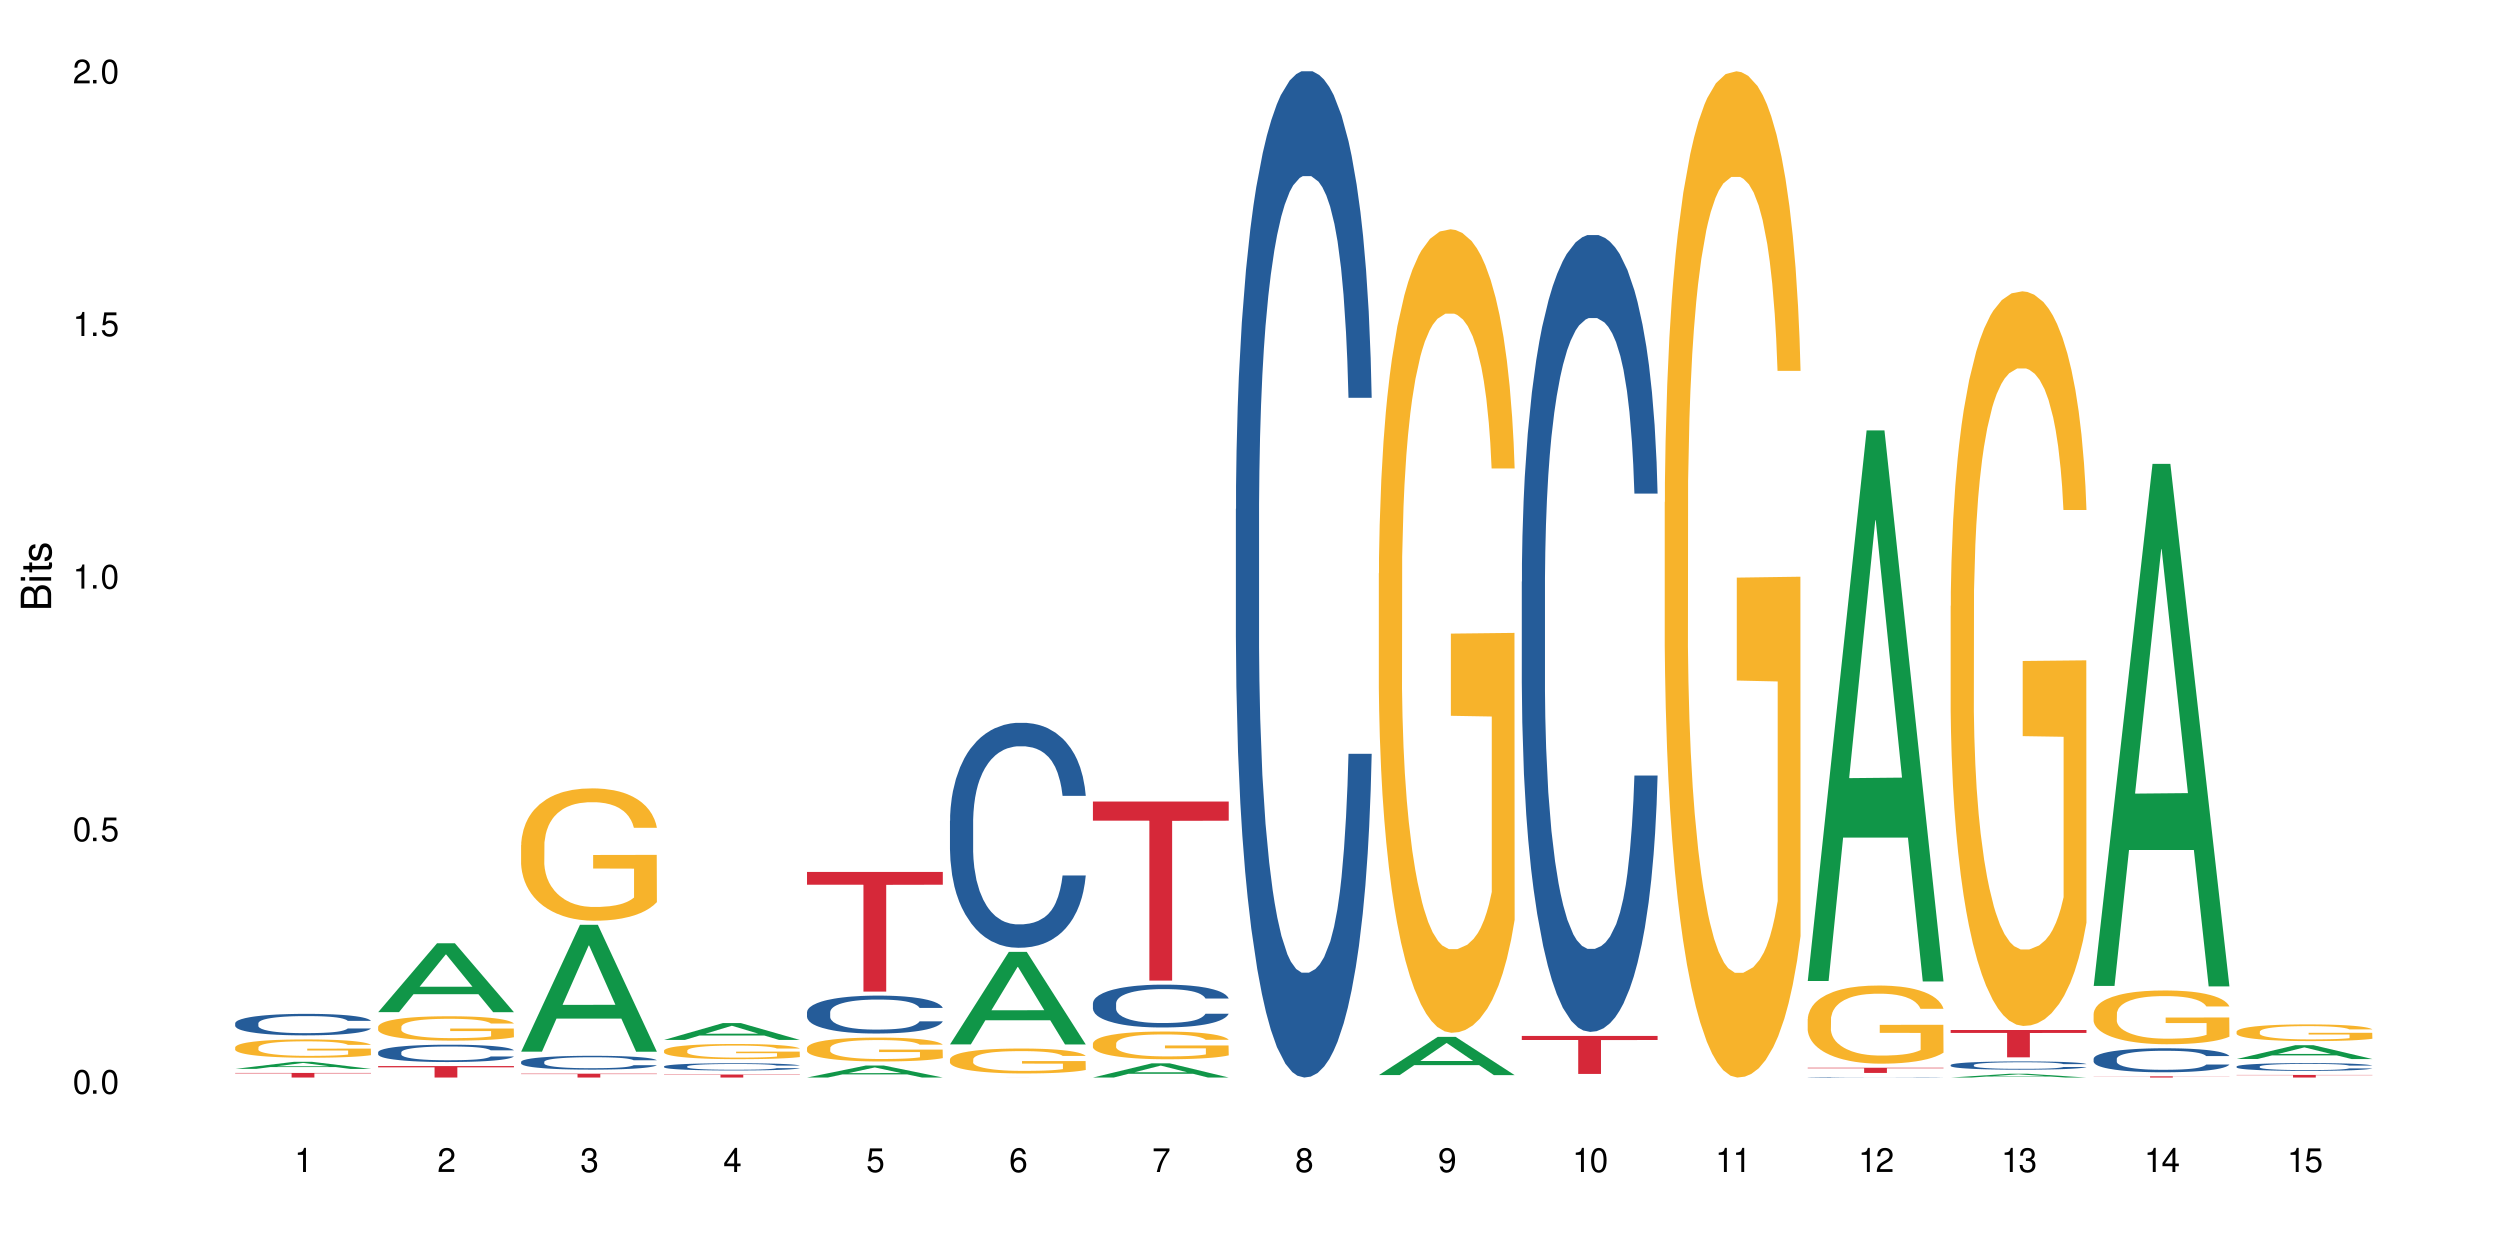<?xml version="1.0" encoding="UTF-8"?>
<svg xmlns="http://www.w3.org/2000/svg" xmlns:xlink="http://www.w3.org/1999/xlink" width="720" height="360" viewBox="0 0 720 360">
<defs>
<g>
<g id="glyph-0-0">
</g>
<g id="glyph-0-1">
<path d="M 2.641 -6.938 C 2 -6.938 1.422 -6.656 1.078 -6.172 C 0.641 -5.562 0.406 -4.641 0.406 -3.359 C 0.406 -1.016 1.188 0.219 2.641 0.219 C 4.078 0.219 4.859 -1.016 4.859 -3.297 C 4.859 -4.641 4.656 -5.547 4.203 -6.172 C 3.844 -6.656 3.281 -6.938 2.641 -6.938 Z M 2.641 -6.188 C 3.547 -6.188 4 -5.25 4 -3.375 C 4 -1.406 3.562 -0.484 2.625 -0.484 C 1.734 -0.484 1.281 -1.438 1.281 -3.344 C 1.281 -5.25 1.734 -6.188 2.641 -6.188 Z M 2.641 -6.188 "/>
</g>
<g id="glyph-0-2">
<path d="M 1.828 -1 L 0.828 -1 L 0.828 0 L 1.828 0 Z M 1.828 -1 "/>
</g>
<g id="glyph-0-3">
<path d="M 4.562 -6.797 L 1.062 -6.797 L 0.547 -3.094 L 1.328 -3.094 C 1.719 -3.562 2.047 -3.734 2.578 -3.734 C 3.484 -3.734 4.062 -3.109 4.062 -2.094 C 4.062 -1.125 3.484 -0.531 2.578 -0.531 C 1.828 -0.531 1.375 -0.906 1.188 -1.672 L 0.328 -1.672 C 0.453 -1.109 0.547 -0.844 0.75 -0.594 C 1.125 -0.078 1.828 0.219 2.594 0.219 C 3.969 0.219 4.922 -0.781 4.922 -2.219 C 4.922 -3.562 4.031 -4.484 2.719 -4.484 C 2.25 -4.484 1.859 -4.359 1.469 -4.062 L 1.734 -5.969 L 4.562 -5.969 Z M 4.562 -6.797 "/>
</g>
<g id="glyph-0-4">
<path d="M 2.484 -4.938 L 2.484 0 L 3.328 0 L 3.328 -6.938 L 2.766 -6.938 C 2.469 -5.875 2.281 -5.734 0.984 -5.562 L 0.984 -4.938 Z M 2.484 -4.938 "/>
</g>
<g id="glyph-0-5">
<path d="M 4.859 -0.828 L 1.281 -0.828 C 1.359 -1.406 1.672 -1.781 2.5 -2.281 L 3.469 -2.828 C 4.406 -3.344 4.906 -4.062 4.906 -4.906 C 4.906 -5.484 4.672 -6.031 4.266 -6.406 C 3.859 -6.766 3.375 -6.938 2.719 -6.938 C 1.859 -6.938 1.219 -6.625 0.844 -6.031 C 0.609 -5.672 0.5 -5.234 0.484 -4.531 L 1.328 -4.531 C 1.359 -5.016 1.406 -5.281 1.531 -5.516 C 1.75 -5.938 2.188 -6.203 2.703 -6.203 C 3.469 -6.203 4.031 -5.641 4.031 -4.891 C 4.031 -4.344 3.719 -3.859 3.125 -3.516 L 2.234 -3 C 0.812 -2.172 0.406 -1.531 0.328 -0.016 L 4.859 -0.016 Z M 4.859 -0.828 "/>
</g>
<g id="glyph-0-6">
<path d="M 2.125 -3.188 L 2.578 -3.188 C 3.5 -3.188 3.984 -2.766 3.984 -1.922 C 3.984 -1.062 3.469 -0.531 2.594 -0.531 C 1.656 -0.531 1.203 -1 1.156 -2.016 L 0.312 -2.016 C 0.344 -1.453 0.438 -1.094 0.609 -0.781 C 0.953 -0.109 1.625 0.219 2.547 0.219 C 3.953 0.219 4.859 -0.625 4.859 -1.938 C 4.859 -2.828 4.516 -3.297 3.703 -3.594 C 4.344 -3.844 4.656 -4.328 4.656 -5.031 C 4.656 -6.219 3.875 -6.938 2.578 -6.938 C 1.203 -6.938 0.484 -6.172 0.453 -4.703 L 1.297 -4.703 C 1.312 -5.125 1.344 -5.359 1.453 -5.578 C 1.641 -5.969 2.062 -6.203 2.594 -6.203 C 3.344 -6.203 3.797 -5.75 3.797 -5 C 3.797 -4.516 3.609 -4.219 3.25 -4.047 C 3.016 -3.953 2.703 -3.922 2.125 -3.906 Z M 2.125 -3.188 "/>
</g>
<g id="glyph-0-7">
<path d="M 3.141 -1.672 L 3.141 0 L 3.984 0 L 3.984 -1.672 L 4.984 -1.672 L 4.984 -2.438 L 3.984 -2.438 L 3.984 -6.938 L 3.359 -6.938 L 0.266 -2.578 L 0.266 -1.672 Z M 3.141 -2.438 L 1 -2.438 L 3.141 -5.5 Z M 3.141 -2.438 "/>
</g>
<g id="glyph-0-8">
<path d="M 4.781 -5.125 C 4.609 -6.266 3.891 -6.938 2.844 -6.938 C 2.094 -6.938 1.422 -6.578 1.031 -5.953 C 0.594 -5.266 0.406 -4.422 0.406 -3.172 C 0.406 -2 0.578 -1.25 0.984 -0.641 C 1.359 -0.078 1.953 0.219 2.703 0.219 C 3.984 0.219 4.922 -0.75 4.922 -2.094 C 4.922 -3.375 4.062 -4.281 2.844 -4.281 C 2.172 -4.281 1.641 -4.031 1.281 -3.516 C 1.281 -5.234 1.828 -6.188 2.797 -6.188 C 3.391 -6.188 3.797 -5.797 3.938 -5.125 Z M 2.734 -3.531 C 3.547 -3.531 4.062 -2.953 4.062 -2.031 C 4.062 -1.156 3.484 -0.531 2.703 -0.531 C 1.922 -0.531 1.328 -1.188 1.328 -2.078 C 1.328 -2.938 1.906 -3.531 2.734 -3.531 Z M 2.734 -3.531 "/>
</g>
<g id="glyph-0-9">
<path d="M 4.984 -6.797 L 0.438 -6.797 L 0.438 -5.969 L 4.109 -5.969 C 2.5 -3.656 1.828 -2.234 1.328 0 L 2.219 0 C 2.594 -2.172 3.453 -4.047 4.984 -6.094 Z M 4.984 -6.797 "/>
</g>
<g id="glyph-0-10">
<path d="M 3.75 -3.656 C 4.469 -4.094 4.688 -4.438 4.688 -5.078 C 4.688 -6.172 3.844 -6.938 2.641 -6.938 C 1.438 -6.938 0.594 -6.172 0.594 -5.094 C 0.594 -4.438 0.812 -4.094 1.516 -3.656 C 0.734 -3.266 0.359 -2.703 0.359 -1.922 C 0.359 -0.656 1.281 0.219 2.641 0.219 C 3.984 0.219 4.922 -0.656 4.922 -1.922 C 4.922 -2.703 4.531 -3.266 3.75 -3.656 Z M 2.641 -6.188 C 3.359 -6.188 3.812 -5.75 3.812 -5.062 C 3.812 -4.406 3.344 -3.984 2.641 -3.984 C 1.922 -3.984 1.453 -4.406 1.453 -5.078 C 1.453 -5.75 1.922 -6.188 2.641 -6.188 Z M 2.641 -3.266 C 3.484 -3.266 4.062 -2.719 4.062 -1.906 C 4.062 -1.078 3.484 -0.531 2.625 -0.531 C 1.797 -0.531 1.219 -1.094 1.219 -1.906 C 1.219 -2.719 1.781 -3.266 2.641 -3.266 Z M 2.641 -3.266 "/>
</g>
<g id="glyph-0-11">
<path d="M 0.516 -1.578 C 0.672 -0.453 1.406 0.219 2.438 0.219 C 3.188 0.219 3.859 -0.141 4.266 -0.766 C 4.688 -1.453 4.891 -2.297 4.891 -3.547 C 4.891 -4.719 4.703 -5.453 4.312 -6.078 C 3.938 -6.641 3.344 -6.938 2.594 -6.938 C 1.297 -6.938 0.359 -5.969 0.359 -4.625 C 0.359 -3.344 1.234 -2.453 2.453 -2.453 C 3.094 -2.453 3.578 -2.672 4.016 -3.203 C 4 -1.484 3.469 -0.531 2.5 -0.531 C 1.906 -0.531 1.484 -0.906 1.359 -1.578 Z M 2.578 -6.203 C 3.375 -6.203 3.969 -5.531 3.969 -4.641 C 3.969 -3.797 3.391 -3.188 2.547 -3.188 C 1.734 -3.188 1.234 -3.766 1.234 -4.688 C 1.234 -5.562 1.797 -6.203 2.578 -6.203 Z M 2.578 -6.203 "/>
</g>
<g id="glyph-1-0">
</g>
<g id="glyph-1-1">
<path d="M 0 -0.953 L 0 -4.891 C 0 -5.719 -0.234 -6.344 -0.734 -6.797 C -1.188 -7.234 -1.812 -7.469 -2.5 -7.469 C -3.547 -7.469 -4.188 -7 -4.625 -5.875 C -4.984 -6.688 -5.625 -7.094 -6.531 -7.094 C -7.172 -7.094 -7.734 -6.859 -8.141 -6.391 C -8.562 -5.922 -8.75 -5.344 -8.75 -4.5 L -8.75 -0.953 Z M -4.984 -2.062 L -7.766 -2.062 L -7.766 -4.219 C -7.766 -4.844 -7.688 -5.203 -7.453 -5.5 C -7.219 -5.812 -6.859 -5.969 -6.375 -5.969 C -5.891 -5.969 -5.531 -5.812 -5.297 -5.5 C -5.062 -5.203 -4.984 -4.844 -4.984 -4.219 Z M -0.984 -2.062 L -4 -2.062 L -4 -4.781 C -4 -5.766 -3.438 -6.359 -2.484 -6.359 C -1.547 -6.359 -0.984 -5.766 -0.984 -4.781 Z M -0.984 -2.062 "/>
</g>
<g id="glyph-1-2">
<path d="M -6.281 -1.797 L -6.281 -0.797 L 0 -0.797 L 0 -1.797 Z M -8.75 -1.797 L -8.75 -0.797 L -7.484 -0.797 L -7.484 -1.797 Z M -8.75 -1.797 "/>
</g>
<g id="glyph-1-3">
<path d="M -6.281 -3.047 L -6.281 -2.016 L -8.016 -2.016 L -8.016 -1.016 L -6.281 -1.016 L -6.281 -0.172 L -5.469 -0.172 L -5.469 -1.016 L -0.719 -1.016 C -0.078 -1.016 0.281 -1.453 0.281 -2.234 C 0.281 -2.5 0.25 -2.719 0.188 -3.047 L -0.641 -3.047 C -0.609 -2.906 -0.594 -2.766 -0.594 -2.562 C -0.594 -2.141 -0.719 -2.016 -1.156 -2.016 L -5.469 -2.016 L -5.469 -3.047 Z M -6.281 -3.047 "/>
</g>
<g id="glyph-1-4">
<path d="M -4.531 -5.25 C -5.766 -5.25 -6.469 -4.422 -6.469 -2.969 C -6.469 -1.516 -5.719 -0.562 -4.547 -0.562 C -3.562 -0.562 -3.094 -1.062 -2.734 -2.562 L -2.516 -3.484 C -2.344 -4.188 -2.094 -4.469 -1.641 -4.469 C -1.047 -4.469 -0.641 -3.875 -0.641 -3 C -0.641 -2.453 -0.797 -2 -1.062 -1.75 C -1.25 -1.594 -1.422 -1.531 -1.875 -1.469 L -1.875 -0.406 C -0.422 -0.453 0.281 -1.266 0.281 -2.922 C 0.281 -4.5 -0.5 -5.516 -1.719 -5.516 C -2.656 -5.516 -3.172 -4.984 -3.469 -3.734 L -3.703 -2.766 C -3.891 -1.953 -4.156 -1.609 -4.594 -1.609 C -5.188 -1.609 -5.547 -2.125 -5.547 -2.938 C -5.547 -3.75 -5.203 -4.172 -4.531 -4.203 Z M -4.531 -5.25 "/>
</g>
</g>
</defs>
<rect x="-72" y="-36" width="864" height="432" fill="rgb(100%, 100%, 100%)" fill-opacity="1"/>
<path fill-rule="nonzero" fill="rgb(6.275%, 58.824%, 28.235%)" fill-opacity="1" d="M 67.73 307.84 L 67.773 307.84 L 84.695 305.797 L 89.836 305.797 L 106.844 307.844 L 100.867 307.844 L 96.605 307.309 L 77.926 307.309 L 73.75 307.84 L 67.73 307.84 L 79.723 307.09 L 94.895 307.086 L 87.328 306.133 L 87.246 306.129 L 87.16 306.137 L 79.684 307.086 L 79.723 307.09 Z M 67.73 307.84 "/>
<path fill-rule="nonzero" fill="rgb(14.51%, 36.078%, 60%)" fill-opacity="1" d="M 67.73 294.688 L 67.777 294.684 L 67.777 294.547 L 67.922 294.332 L 68.254 294.059 L 68.59 293.871 L 69.449 293.539 L 70.641 293.215 L 71.879 292.969 L 72.785 292.82 L 73.598 292.707 L 75.457 292.496 L 76.652 292.391 L 77.938 292.293 L 79.512 292.195 L 80.656 292.141 L 83.234 292.051 L 85.141 292.012 L 86.621 291.992 L 89.816 291.992 L 91.723 292.016 L 93.105 292.043 L 94.633 292.09 L 95.922 292.141 L 98.164 292.266 L 100.168 292.422 L 101.074 292.516 L 102.504 292.691 L 103.602 292.859 L 104.363 293.008 L 105.223 293.215 L 105.984 293.473 L 106.559 293.758 L 106.844 294.004 L 100.168 294.004 L 99.832 293.777 L 99.449 293.602 L 98.734 293.367 L 98.02 293.203 L 97.02 293.039 L 96.113 292.934 L 94.871 292.824 L 93.773 292.758 L 92.629 292.707 L 91.531 292.672 L 89.434 292.637 L 87 292.637 L 86.094 292.648 L 84.234 292.695 L 83.234 292.734 L 81.801 292.812 L 80.801 292.887 L 79.609 293 L 78.797 293.098 L 77.797 293.246 L 77.078 293.375 L 76.27 293.562 L 75.793 293.703 L 75.363 293.863 L 74.98 294.047 L 74.695 294.246 L 74.504 294.457 L 74.41 294.66 L 74.41 295.539 L 74.504 295.742 L 74.742 295.98 L 75.363 296.324 L 76.27 296.625 L 77.32 296.863 L 78.32 297.031 L 78.891 297.113 L 79.656 297.203 L 80.848 297.316 L 82.566 297.43 L 83.566 297.473 L 85.094 297.52 L 86.668 297.543 L 88.766 297.543 L 90.625 297.52 L 91.867 297.492 L 93.156 297.445 L 94.918 297.352 L 96.016 297.258 L 96.969 297.152 L 97.688 297.043 L 98.164 296.953 L 98.879 296.777 L 99.449 296.586 L 99.879 296.387 L 100.168 296.195 L 106.844 296.195 L 106.559 296.422 L 106.129 296.641 L 105.699 296.805 L 105.031 297.004 L 104.27 297.18 L 103.172 297.379 L 102.266 297.508 L 101.074 297.648 L 99.977 297.758 L 98.781 297.855 L 97.02 297.969 L 95.875 298.023 L 94.633 298.074 L 93.156 298.121 L 91.293 298.16 L 89.289 298.184 L 87.43 298.188 L 85.426 298.176 L 83.949 298.152 L 81.992 298.102 L 79.559 298 L 77.797 297.895 L 76.414 297.785 L 75.219 297.672 L 73.883 297.52 L 72.168 297.27 L 71.117 297.078 L 70.402 296.918 L 69.59 296.699 L 69.02 296.5 L 68.352 296.184 L 67.875 295.781 L 67.73 295.469 Z M 67.73 294.688 "/>
<path fill-rule="nonzero" fill="rgb(96.863%, 70.196%, 16.863%)" fill-opacity="1" d="M 67.73 301.613 L 67.777 301.609 L 67.777 301.512 L 67.969 301.297 L 68.445 300.996 L 69.066 300.75 L 69.734 300.559 L 70.164 300.457 L 70.879 300.312 L 71.5 300.207 L 73.074 299.988 L 75.078 299.785 L 76.172 299.699 L 77.414 299.617 L 79.18 299.523 L 79.988 299.492 L 82.469 299.414 L 85.285 299.367 L 88.383 299.352 L 89.816 299.355 L 91.77 299.375 L 94.441 299.43 L 95.969 299.477 L 97.16 299.523 L 98.402 299.59 L 99.926 299.684 L 101.359 299.801 L 102.504 299.918 L 103.648 300.062 L 104.602 300.215 L 105.414 300.383 L 106.129 300.586 L 106.559 300.754 L 106.844 300.926 L 100.215 300.926 L 99.832 300.754 L 99.402 300.625 L 98.688 300.465 L 97.973 300.352 L 97.258 300.258 L 95.922 300.133 L 94.777 300.055 L 93.344 299.988 L 91.961 299.945 L 90.387 299.918 L 89.434 299.906 L 86.906 299.906 L 84.617 299.941 L 83.281 299.98 L 82.328 300.016 L 80.992 300.09 L 80.18 300.148 L 79.703 300.188 L 78.273 300.336 L 77.32 300.473 L 76.793 300.562 L 76.125 300.707 L 75.648 300.836 L 75.125 301.031 L 74.84 301.176 L 74.457 301.504 L 74.41 302.371 L 74.551 302.555 L 74.84 302.754 L 75.219 302.926 L 75.793 303.109 L 76.363 303.25 L 77.367 303.438 L 78.227 303.562 L 78.891 303.645 L 80.18 303.773 L 80.703 303.82 L 81.945 303.906 L 83.234 303.973 L 84.809 304.031 L 86 304.059 L 87.906 304.082 L 90.34 304.082 L 93.203 304.055 L 95.016 304.016 L 96.254 303.977 L 97.066 303.945 L 98.066 303.891 L 98.781 303.844 L 99.449 303.789 L 100.262 303.707 L 100.262 302.555 L 88.48 302.551 L 88.48 302.008 L 106.797 302.004 L 106.844 303.891 L 105.844 304.02 L 104.602 304.145 L 103.41 304.242 L 102.168 304.324 L 100.406 304.418 L 98.973 304.473 L 96.781 304.543 L 94.777 304.586 L 92.676 304.613 L 90.816 304.629 L 88.621 304.633 L 86.668 304.625 L 84.57 304.594 L 82.898 304.555 L 81.371 304.508 L 79.848 304.445 L 77.938 304.344 L 76.699 304.262 L 75.41 304.16 L 74.121 304.039 L 72.977 303.91 L 72.215 303.809 L 71.453 303.691 L 70.641 303.547 L 69.879 303.383 L 69.305 303.234 L 68.781 303.066 L 68.398 302.906 L 68.016 302.691 L 67.828 302.516 L 67.73 302.367 Z M 67.73 301.613 "/>
<path fill-rule="nonzero" fill="rgb(83.922%, 15.686%, 22.353%)" fill-opacity="1" d="M 67.73 309.008 L 106.844 309.008 L 106.844 309.148 L 90.543 309.148 L 90.543 310.332 L 83.984 310.332 L 83.984 309.152 L 83.891 309.148 L 67.73 309.148 Z M 67.73 309.008 "/>
<path fill-rule="nonzero" fill="rgb(6.275%, 58.824%, 28.235%)" fill-opacity="1" d="M 108.902 291.496 L 108.945 291.48 L 125.867 271.66 L 131.008 271.66 L 148.016 291.516 L 142.039 291.516 L 137.777 286.332 L 119.098 286.332 L 114.922 291.496 L 108.902 291.496 L 120.895 284.188 L 136.062 284.172 L 128.5 274.902 L 128.418 274.887 L 128.332 274.941 L 120.855 284.172 L 120.895 284.188 Z M 108.902 291.496 "/>
<path fill-rule="nonzero" fill="rgb(14.51%, 36.078%, 60%)" fill-opacity="1" d="M 108.902 303.047 L 108.949 303.043 L 108.949 302.934 L 109.094 302.758 L 109.426 302.539 L 109.762 302.391 L 110.621 302.121 L 111.812 301.859 L 113.051 301.66 L 113.957 301.539 L 114.77 301.449 L 116.629 301.281 L 117.82 301.191 L 119.109 301.117 L 120.684 301.039 L 121.828 300.992 L 124.406 300.918 L 126.312 300.887 L 127.793 300.875 L 130.988 300.875 L 132.895 300.891 L 134.277 300.914 L 135.805 300.949 L 137.094 300.992 L 139.336 301.094 L 141.336 301.219 L 142.242 301.293 L 143.676 301.434 L 144.773 301.57 L 145.535 301.691 L 146.395 301.859 L 147.156 302.066 L 147.73 302.297 L 148.016 302.496 L 141.336 302.496 L 141.004 302.312 L 140.621 302.172 L 139.906 301.984 L 139.191 301.852 L 138.191 301.719 L 137.285 301.633 L 136.043 301.543 L 134.945 301.488 L 133.801 301.449 L 132.703 301.422 L 130.605 301.395 L 128.172 301.395 L 127.266 301.402 L 125.406 301.441 L 124.406 301.473 L 122.973 301.535 L 121.973 301.594 L 120.781 301.688 L 119.969 301.762 L 118.969 301.883 L 118.25 301.988 L 117.441 302.137 L 116.965 302.254 L 116.535 302.379 L 116.152 302.531 L 115.867 302.691 L 115.676 302.859 L 115.582 303.023 L 115.582 303.73 L 115.676 303.895 L 115.914 304.086 L 116.535 304.367 L 117.441 304.609 L 118.488 304.801 L 119.492 304.938 L 120.062 305 L 120.828 305.074 L 122.02 305.164 L 123.738 305.258 L 124.738 305.293 L 126.266 305.328 L 127.84 305.348 L 129.938 305.348 L 131.797 305.328 L 133.039 305.309 L 134.324 305.27 L 136.09 305.191 L 137.188 305.121 L 138.141 305.031 L 138.859 304.945 L 139.336 304.875 L 140.051 304.73 L 140.621 304.578 L 141.051 304.418 L 141.336 304.262 L 148.016 304.262 L 147.73 304.445 L 147.301 304.621 L 146.871 304.754 L 146.203 304.914 L 145.441 305.055 L 144.344 305.215 L 143.438 305.32 L 142.242 305.434 L 141.148 305.52 L 139.953 305.598 L 138.191 305.691 L 137.043 305.734 L 135.805 305.777 L 134.324 305.812 L 132.465 305.844 L 130.461 305.863 L 128.602 305.867 L 126.598 305.859 L 125.121 305.84 L 123.164 305.801 L 120.73 305.719 L 118.969 305.633 L 117.582 305.543 L 116.391 305.453 L 115.055 305.328 L 113.34 305.129 L 112.289 304.973 L 111.574 304.848 L 110.762 304.668 L 110.191 304.508 L 109.523 304.254 L 109.047 303.93 L 108.902 303.676 Z M 108.902 303.047 "/>
<path fill-rule="nonzero" fill="rgb(96.863%, 70.196%, 16.863%)" fill-opacity="1" d="M 108.902 295.691 L 108.949 295.684 L 108.949 295.555 L 109.141 295.266 L 109.617 294.867 L 110.238 294.543 L 110.906 294.285 L 111.336 294.148 L 112.051 293.957 L 112.672 293.816 L 114.246 293.527 L 116.25 293.258 L 117.344 293.141 L 118.586 293.031 L 120.352 292.91 L 121.16 292.867 L 123.641 292.762 L 126.457 292.699 L 129.555 292.68 L 130.988 292.688 L 132.941 292.711 L 135.613 292.781 L 137.141 292.848 L 138.332 292.91 L 139.574 292.996 L 141.098 293.121 L 142.531 293.277 L 143.676 293.43 L 144.82 293.625 L 145.773 293.828 L 146.586 294.055 L 147.301 294.324 L 147.73 294.547 L 148.016 294.773 L 141.387 294.773 L 141.004 294.547 L 140.574 294.375 L 139.859 294.164 L 139.145 294.008 L 138.43 293.887 L 137.094 293.719 L 135.949 293.617 L 134.516 293.527 L 133.133 293.469 L 131.559 293.43 L 130.605 293.418 L 128.078 293.418 L 125.789 293.465 L 124.453 293.516 L 123.5 293.566 L 122.164 293.664 L 121.352 293.738 L 120.875 293.789 L 119.445 293.988 L 118.488 294.168 L 117.965 294.293 L 117.297 294.484 L 116.82 294.656 L 116.297 294.914 L 116.008 295.105 L 115.629 295.543 L 115.582 296.699 L 115.723 296.941 L 116.008 297.207 L 116.391 297.438 L 116.965 297.68 L 117.535 297.867 L 118.539 298.117 L 119.395 298.285 L 120.062 298.395 L 121.352 298.566 L 121.875 298.625 L 123.117 298.738 L 124.406 298.828 L 125.98 298.906 L 127.172 298.945 L 129.078 298.977 L 131.512 298.977 L 134.375 298.938 L 136.188 298.887 L 137.426 298.836 L 138.238 298.793 L 139.238 298.723 L 139.953 298.656 L 140.621 298.586 L 141.434 298.477 L 141.434 296.941 L 129.652 296.938 L 129.652 296.219 L 147.969 296.211 L 148.016 298.723 L 147.016 298.895 L 145.773 299.062 L 144.582 299.188 L 143.34 299.297 L 141.578 299.422 L 140.145 299.496 L 137.949 299.586 L 135.949 299.645 L 133.848 299.684 L 131.988 299.703 L 129.793 299.711 L 127.84 299.695 L 125.742 299.656 L 124.07 299.605 L 122.543 299.543 L 121.02 299.461 L 119.109 299.324 L 117.871 299.215 L 116.582 299.082 L 115.293 298.918 L 114.148 298.746 L 113.387 298.613 L 112.625 298.457 L 111.812 298.266 L 111.051 298.047 L 110.477 297.848 L 109.953 297.621 L 109.57 297.41 L 109.188 297.121 L 108.996 296.891 L 108.902 296.691 Z M 108.902 295.691 "/>
<path fill-rule="nonzero" fill="rgb(83.922%, 15.686%, 22.353%)" fill-opacity="1" d="M 108.902 307.031 L 148.016 307.031 L 148.016 307.387 L 131.715 307.391 L 131.715 310.332 L 125.156 310.332 L 125.156 307.391 L 125.062 307.387 L 108.902 307.387 Z M 108.902 307.031 "/>
<path fill-rule="nonzero" fill="rgb(6.275%, 58.824%, 28.235%)" fill-opacity="1" d="M 150.074 302.871 L 150.117 302.836 L 167.039 266.336 L 172.18 266.336 L 189.188 302.906 L 183.211 302.906 L 178.949 293.359 L 160.27 293.359 L 156.09 302.871 L 150.074 302.871 L 162.066 289.41 L 177.234 289.379 L 169.672 272.312 L 169.59 272.277 L 169.504 272.379 L 162.027 289.379 L 162.066 289.41 Z M 150.074 302.871 "/>
<path fill-rule="nonzero" fill="rgb(14.51%, 36.078%, 60%)" fill-opacity="1" d="M 150.074 305.805 L 150.121 305.801 L 150.121 305.715 L 150.266 305.574 L 150.598 305.398 L 150.934 305.281 L 151.793 305.066 L 152.984 304.855 L 154.223 304.695 L 155.129 304.602 L 155.941 304.527 L 157.801 304.395 L 158.992 304.324 L 160.281 304.262 L 161.855 304.199 L 163 304.164 L 165.578 304.105 L 167.484 304.082 L 168.965 304.07 L 172.16 304.07 L 174.066 304.086 L 175.449 304.102 L 176.977 304.133 L 178.266 304.164 L 180.508 304.246 L 182.508 304.348 L 183.414 304.406 L 184.848 304.52 L 185.945 304.629 L 186.707 304.723 L 187.566 304.855 L 188.328 305.02 L 188.902 305.207 L 189.188 305.363 L 182.508 305.363 L 182.176 305.219 L 181.793 305.105 L 181.078 304.957 L 180.363 304.848 L 179.359 304.742 L 178.453 304.676 L 177.215 304.605 L 176.117 304.562 L 174.973 304.527 L 173.875 304.508 L 171.777 304.484 L 169.344 304.484 L 168.438 304.492 L 166.578 304.523 L 165.578 304.547 L 164.145 304.598 L 163.145 304.645 L 161.953 304.719 L 161.141 304.781 L 160.137 304.875 L 159.422 304.957 L 158.613 305.078 L 158.137 305.172 L 157.707 305.273 L 157.324 305.391 L 157.039 305.52 L 156.848 305.656 L 156.754 305.785 L 156.754 306.352 L 156.848 306.48 L 157.086 306.637 L 157.707 306.859 L 158.613 307.051 L 159.66 307.203 L 160.664 307.312 L 161.234 307.363 L 162 307.422 L 163.191 307.496 L 164.91 307.566 L 165.91 307.598 L 167.438 307.625 L 169.012 307.641 L 171.109 307.641 L 172.969 307.625 L 174.211 307.609 L 175.496 307.578 L 177.262 307.516 L 178.359 307.457 L 179.312 307.391 L 180.027 307.32 L 180.508 307.262 L 181.223 307.148 L 181.793 307.023 L 182.223 306.898 L 182.508 306.773 L 189.188 306.773 L 188.902 306.918 L 188.473 307.062 L 188.043 307.168 L 187.375 307.293 L 186.613 307.406 L 185.516 307.535 L 184.609 307.621 L 183.414 307.711 L 182.32 307.781 L 181.125 307.84 L 179.359 307.914 L 178.215 307.949 L 176.977 307.984 L 175.496 308.012 L 173.637 308.039 L 171.633 308.055 L 169.773 308.055 L 167.77 308.051 L 166.293 308.035 L 164.336 308 L 161.902 307.938 L 160.137 307.867 L 158.754 307.797 L 157.562 307.727 L 156.227 307.625 L 154.512 307.465 L 153.461 307.344 L 152.746 307.238 L 151.934 307.098 L 151.363 306.969 L 150.695 306.766 L 150.219 306.508 L 150.074 306.309 Z M 150.074 305.805 "/>
<path fill-rule="nonzero" fill="rgb(96.863%, 70.196%, 16.863%)" fill-opacity="1" d="M 150.074 243.379 L 150.121 243.344 L 150.121 242.645 L 150.312 241.078 L 150.789 238.922 L 151.41 237.145 L 152.078 235.754 L 152.508 235.02 L 153.223 233.977 L 153.844 233.211 L 155.418 231.645 L 157.418 230.18 L 158.516 229.555 L 159.758 228.965 L 161.523 228.301 L 162.332 228.059 L 164.812 227.5 L 167.629 227.152 L 170.727 227.047 L 172.16 227.082 L 174.113 227.223 L 176.785 227.605 L 178.312 227.953 L 179.504 228.301 L 180.746 228.754 L 182.27 229.449 L 183.703 230.285 L 184.848 231.121 L 185.992 232.168 L 186.945 233.281 L 187.758 234.5 L 188.473 235.961 L 188.902 237.18 L 189.188 238.398 L 182.559 238.398 L 182.176 237.18 L 181.746 236.238 L 181.031 235.09 L 180.316 234.254 L 179.602 233.594 L 178.266 232.688 L 177.121 232.133 L 175.688 231.645 L 174.305 231.332 L 172.73 231.121 L 171.777 231.051 L 169.25 231.051 L 166.961 231.297 L 165.625 231.574 L 164.672 231.852 L 163.336 232.375 L 162.523 232.793 L 162.047 233.07 L 160.617 234.152 L 159.66 235.125 L 159.137 235.789 L 158.469 236.832 L 157.992 237.773 L 157.469 239.164 L 157.18 240.211 L 156.801 242.578 L 156.754 248.844 L 156.895 250.168 L 157.18 251.594 L 157.562 252.848 L 158.137 254.172 L 158.707 255.18 L 159.711 256.539 L 160.566 257.445 L 161.234 258.035 L 162.523 258.977 L 163.047 259.289 L 164.289 259.918 L 165.578 260.402 L 167.148 260.82 L 168.344 261.031 L 170.25 261.203 L 172.684 261.203 L 175.547 260.996 L 177.359 260.719 L 178.598 260.438 L 179.41 260.195 L 180.41 259.812 L 181.125 259.465 L 181.793 259.082 L 182.605 258.488 L 182.605 250.168 L 170.824 250.133 L 170.824 246.234 L 189.141 246.199 L 189.188 259.812 L 188.188 260.75 L 186.945 261.656 L 185.754 262.352 L 184.512 262.945 L 182.746 263.605 L 181.316 264.023 L 179.121 264.512 L 177.121 264.824 L 175.02 265.035 L 173.16 265.141 L 170.965 265.172 L 169.012 265.105 L 166.91 264.895 L 165.242 264.617 L 163.715 264.27 L 162.191 263.816 L 160.281 263.086 L 159.043 262.492 L 157.754 261.762 L 156.465 260.891 L 155.32 259.949 L 154.559 259.219 L 153.793 258.383 L 152.984 257.34 L 152.219 256.156 L 151.648 255.078 L 151.125 253.859 L 150.742 252.707 L 150.359 251.141 L 150.168 249.887 L 150.074 248.809 Z M 150.074 243.379 "/>
<path fill-rule="nonzero" fill="rgb(83.922%, 15.686%, 22.353%)" fill-opacity="1" d="M 150.074 309.219 L 189.188 309.219 L 189.188 309.34 L 172.887 309.34 L 172.887 310.332 L 166.328 310.332 L 166.328 309.34 L 150.074 309.34 Z M 150.074 309.219 "/>
<path fill-rule="nonzero" fill="rgb(6.275%, 58.824%, 28.235%)" fill-opacity="1" d="M 191.246 299.496 L 191.289 299.492 L 208.211 294.641 L 213.352 294.641 L 230.359 299.504 L 224.383 299.504 L 220.121 298.234 L 201.441 298.234 L 197.262 299.496 L 191.246 299.496 L 203.238 297.707 L 218.406 297.703 L 210.844 295.438 L 210.762 295.43 L 210.676 295.445 L 203.195 297.703 L 203.238 297.707 Z M 191.246 299.496 "/>
<path fill-rule="nonzero" fill="rgb(14.51%, 36.078%, 60%)" fill-opacity="1" d="M 191.246 307.121 L 191.293 307.117 L 191.293 307.074 L 191.438 307 L 191.77 306.91 L 192.105 306.848 L 192.965 306.734 L 194.156 306.625 L 195.395 306.539 L 196.301 306.492 L 197.113 306.453 L 198.973 306.383 L 200.164 306.348 L 201.453 306.312 L 203.027 306.281 L 204.172 306.262 L 206.746 306.23 L 208.656 306.219 L 210.133 306.211 L 213.332 306.211 L 215.238 306.219 L 216.621 306.23 L 218.148 306.246 L 219.438 306.262 L 221.676 306.305 L 223.68 306.359 L 224.586 306.387 L 226.02 306.449 L 227.117 306.504 L 227.879 306.555 L 228.738 306.625 L 229.5 306.711 L 230.074 306.809 L 230.359 306.891 L 223.68 306.891 L 223.348 306.812 L 222.965 306.754 L 222.25 306.676 L 221.535 306.621 L 220.531 306.566 L 219.625 306.531 L 218.387 306.492 L 217.289 306.469 L 216.145 306.453 L 215.047 306.441 L 212.949 306.43 L 210.516 306.43 L 209.609 306.434 L 207.75 306.449 L 206.746 306.461 L 205.316 306.488 L 204.316 306.516 L 203.121 306.551 L 202.312 306.586 L 201.309 306.633 L 200.594 306.68 L 199.785 306.742 L 199.309 306.789 L 198.879 306.844 L 198.496 306.906 L 198.211 306.973 L 198.02 307.043 L 197.922 307.113 L 197.922 307.406 L 198.02 307.477 L 198.258 307.555 L 198.879 307.672 L 199.785 307.773 L 200.832 307.855 L 201.836 307.91 L 202.406 307.938 L 203.172 307.969 L 204.363 308.008 L 206.082 308.043 L 207.082 308.059 L 208.609 308.074 L 210.184 308.082 L 212.281 308.082 L 214.141 308.074 L 215.383 308.066 L 216.668 308.051 L 218.434 308.02 L 219.531 307.988 L 220.484 307.949 L 221.199 307.914 L 221.676 307.883 L 222.395 307.824 L 222.965 307.762 L 223.395 307.695 L 223.68 307.629 L 230.359 307.629 L 230.074 307.703 L 229.645 307.781 L 229.215 307.836 L 228.547 307.902 L 227.781 307.961 L 226.688 308.027 L 225.781 308.07 L 224.586 308.117 L 223.488 308.156 L 222.297 308.188 L 220.531 308.227 L 219.387 308.246 L 218.148 308.262 L 216.668 308.277 L 214.809 308.289 L 212.805 308.297 L 210.945 308.301 L 208.941 308.297 L 207.465 308.289 L 205.508 308.273 L 203.074 308.238 L 201.309 308.199 L 199.926 308.164 L 198.734 308.125 L 197.398 308.074 L 195.684 307.992 L 194.633 307.926 L 193.918 307.871 L 193.105 307.797 L 192.535 307.73 L 191.867 307.625 L 191.391 307.488 L 191.246 307.383 Z M 191.246 307.121 "/>
<path fill-rule="nonzero" fill="rgb(96.863%, 70.196%, 16.863%)" fill-opacity="1" d="M 191.246 302.543 L 191.293 302.539 L 191.293 302.461 L 191.484 302.277 L 191.961 302.031 L 192.582 301.828 L 193.25 301.668 L 193.68 301.582 L 194.395 301.461 L 195.016 301.375 L 196.59 301.195 L 198.59 301.027 L 199.688 300.953 L 200.93 300.887 L 202.695 300.809 L 203.504 300.781 L 205.984 300.719 L 208.801 300.68 L 211.898 300.668 L 213.332 300.672 L 215.285 300.688 L 217.957 300.73 L 219.484 300.77 L 220.676 300.809 L 221.918 300.863 L 223.441 300.941 L 224.875 301.039 L 226.02 301.133 L 227.164 301.254 L 228.117 301.383 L 228.93 301.523 L 229.645 301.691 L 230.074 301.832 L 230.359 301.973 L 223.73 301.973 L 223.348 301.832 L 222.918 301.723 L 222.203 301.59 L 221.488 301.496 L 220.77 301.418 L 219.438 301.316 L 218.293 301.25 L 216.859 301.195 L 215.477 301.16 L 213.902 301.133 L 212.949 301.125 L 210.422 301.125 L 208.133 301.156 L 206.797 301.188 L 205.84 301.219 L 204.508 301.277 L 203.695 301.328 L 203.219 301.359 L 201.789 301.484 L 200.832 301.594 L 200.309 301.672 L 199.641 301.789 L 199.164 301.898 L 198.641 302.059 L 198.352 302.18 L 197.973 302.453 L 197.922 303.172 L 198.066 303.324 L 198.352 303.488 L 198.734 303.633 L 199.309 303.785 L 199.879 303.898 L 200.883 304.055 L 201.738 304.16 L 202.406 304.227 L 203.695 304.336 L 204.219 304.371 L 205.461 304.445 L 206.746 304.5 L 208.32 304.547 L 209.516 304.574 L 211.422 304.594 L 213.855 304.594 L 216.719 304.57 L 218.531 304.535 L 219.77 304.504 L 220.582 304.477 L 221.582 304.434 L 222.297 304.391 L 222.965 304.348 L 223.777 304.281 L 223.777 303.324 L 211.996 303.32 L 211.996 302.871 L 230.312 302.867 L 230.359 304.434 L 229.355 304.539 L 228.117 304.645 L 226.926 304.727 L 225.684 304.793 L 223.918 304.867 L 222.488 304.918 L 220.293 304.973 L 218.293 305.008 L 216.191 305.031 L 214.332 305.043 L 212.137 305.051 L 210.184 305.039 L 208.082 305.016 L 206.414 304.984 L 204.887 304.945 L 203.359 304.895 L 201.453 304.809 L 200.215 304.742 L 198.926 304.656 L 197.637 304.555 L 196.492 304.449 L 195.73 304.363 L 194.965 304.27 L 194.156 304.148 L 193.391 304.012 L 192.82 303.887 L 192.297 303.75 L 191.914 303.617 L 191.531 303.438 L 191.34 303.293 L 191.246 303.168 Z M 191.246 302.543 "/>
<path fill-rule="nonzero" fill="rgb(83.922%, 15.686%, 22.353%)" fill-opacity="1" d="M 191.246 309.465 L 230.359 309.465 L 230.359 309.559 L 214.059 309.559 L 214.059 310.332 L 207.5 310.332 L 207.5 309.559 L 191.246 309.559 Z M 191.246 309.465 "/>
<path fill-rule="nonzero" fill="rgb(6.275%, 58.824%, 28.235%)" fill-opacity="1" d="M 232.418 310.328 L 232.461 310.324 L 249.383 306.871 L 254.523 306.871 L 271.531 310.332 L 265.555 310.332 L 261.293 309.43 L 242.613 309.43 L 238.434 310.328 L 232.418 310.328 L 244.41 309.055 L 259.578 309.051 L 252.016 307.438 L 251.934 307.434 L 251.848 307.441 L 244.367 309.051 L 244.41 309.055 Z M 232.418 310.328 "/>
<path fill-rule="nonzero" fill="rgb(14.51%, 36.078%, 60%)" fill-opacity="1" d="M 232.418 291.492 L 232.465 291.48 L 232.465 291.242 L 232.609 290.863 L 232.941 290.383 L 233.277 290.055 L 234.133 289.465 L 235.328 288.898 L 236.566 288.457 L 237.473 288.199 L 238.285 288 L 240.145 287.633 L 241.336 287.441 L 242.625 287.273 L 244.199 287.102 L 245.344 287.004 L 247.918 286.844 L 249.828 286.773 L 251.305 286.742 L 254.504 286.742 L 256.41 286.781 L 257.793 286.832 L 259.32 286.914 L 260.609 287.004 L 262.848 287.223 L 264.852 287.5 L 265.758 287.66 L 267.191 287.969 L 268.285 288.27 L 269.051 288.527 L 269.91 288.898 L 270.672 289.348 L 271.246 289.855 L 271.531 290.285 L 264.852 290.285 L 264.52 289.887 L 264.137 289.574 L 263.422 289.168 L 262.707 288.879 L 261.703 288.59 L 260.797 288.398 L 259.559 288.211 L 258.461 288.09 L 257.316 288 L 256.219 287.941 L 254.121 287.879 L 251.688 287.879 L 250.781 287.898 L 248.922 287.98 L 247.918 288.051 L 246.488 288.191 L 245.488 288.32 L 244.293 288.52 L 243.484 288.688 L 242.48 288.949 L 241.766 289.176 L 240.957 289.508 L 240.48 289.754 L 240.051 290.035 L 239.668 290.363 L 239.383 290.715 L 239.191 291.082 L 239.094 291.441 L 239.094 292.988 L 239.191 293.348 L 239.43 293.766 L 240.051 294.375 L 240.957 294.902 L 242.004 295.32 L 243.008 295.621 L 243.578 295.762 L 244.344 295.922 L 245.535 296.121 L 247.25 296.32 L 248.254 296.398 L 249.781 296.48 L 251.355 296.52 L 253.453 296.52 L 255.312 296.48 L 256.555 296.43 L 257.84 296.348 L 259.605 296.18 L 260.703 296.02 L 261.656 295.832 L 262.371 295.641 L 262.848 295.48 L 263.566 295.172 L 264.137 294.832 L 264.566 294.484 L 264.852 294.145 L 271.531 294.145 L 271.246 294.543 L 270.816 294.934 L 270.387 295.223 L 269.719 295.57 L 268.953 295.879 L 267.859 296.23 L 266.953 296.461 L 265.758 296.707 L 264.66 296.898 L 263.469 297.066 L 261.703 297.266 L 260.559 297.367 L 259.32 297.457 L 257.84 297.535 L 255.98 297.605 L 253.977 297.645 L 252.117 297.656 L 250.113 297.637 L 248.637 297.598 L 246.68 297.508 L 244.246 297.328 L 242.48 297.137 L 241.098 296.949 L 239.906 296.75 L 238.57 296.48 L 236.852 296.039 L 235.805 295.699 L 235.09 295.422 L 234.277 295.031 L 233.707 294.684 L 233.039 294.125 L 232.559 293.418 L 232.418 292.867 Z M 232.418 291.492 "/>
<path fill-rule="nonzero" fill="rgb(96.863%, 70.196%, 16.863%)" fill-opacity="1" d="M 232.418 301.77 L 232.465 301.762 L 232.465 301.637 L 232.656 301.355 L 233.133 300.965 L 233.754 300.645 L 234.422 300.391 L 234.852 300.262 L 235.566 300.07 L 236.188 299.934 L 237.758 299.648 L 239.762 299.387 L 240.859 299.273 L 242.102 299.164 L 243.863 299.047 L 244.676 299.004 L 247.156 298.902 L 249.969 298.84 L 253.07 298.82 L 254.504 298.828 L 256.457 298.852 L 259.129 298.922 L 260.656 298.984 L 261.848 299.047 L 263.086 299.129 L 264.613 299.254 L 266.047 299.406 L 267.191 299.555 L 268.336 299.746 L 269.289 299.945 L 270.098 300.164 L 270.816 300.43 L 271.246 300.648 L 271.531 300.871 L 264.898 300.871 L 264.52 300.648 L 264.09 300.48 L 263.375 300.273 L 262.66 300.121 L 261.941 300.004 L 260.609 299.84 L 259.461 299.738 L 258.031 299.648 L 256.648 299.594 L 255.074 299.555 L 254.121 299.543 L 251.594 299.543 L 249.305 299.586 L 247.969 299.637 L 247.012 299.688 L 245.676 299.781 L 244.867 299.859 L 244.391 299.906 L 242.957 300.102 L 242.004 300.277 L 241.48 300.398 L 240.812 300.586 L 240.336 300.758 L 239.812 301.008 L 239.523 301.199 L 239.145 301.625 L 239.094 302.758 L 239.238 302.996 L 239.523 303.254 L 239.906 303.48 L 240.48 303.719 L 241.051 303.902 L 242.051 304.148 L 242.91 304.312 L 243.578 304.418 L 244.867 304.586 L 245.391 304.645 L 246.633 304.758 L 247.918 304.844 L 249.492 304.922 L 250.688 304.957 L 252.594 304.992 L 255.027 304.992 L 257.887 304.953 L 259.699 304.902 L 260.941 304.852 L 261.754 304.809 L 262.754 304.738 L 263.469 304.676 L 264.137 304.605 L 264.949 304.5 L 264.949 302.996 L 253.168 302.988 L 253.168 302.285 L 271.484 302.281 L 271.531 304.738 L 270.527 304.91 L 269.289 305.07 L 268.098 305.199 L 266.855 305.305 L 265.09 305.426 L 263.66 305.5 L 261.465 305.586 L 259.461 305.645 L 257.363 305.684 L 255.504 305.699 L 253.309 305.707 L 251.355 305.695 L 249.254 305.656 L 247.586 305.605 L 246.059 305.543 L 244.531 305.461 L 242.625 305.328 L 241.387 305.223 L 240.098 305.09 L 238.809 304.934 L 237.664 304.766 L 236.902 304.633 L 236.137 304.48 L 235.328 304.293 L 234.562 304.078 L 233.992 303.883 L 233.465 303.664 L 233.086 303.457 L 232.703 303.172 L 232.512 302.945 L 232.418 302.75 Z M 232.418 301.77 "/>
<path fill-rule="nonzero" fill="rgb(83.922%, 15.686%, 22.353%)" fill-opacity="1" d="M 232.418 251.113 L 271.531 251.113 L 271.531 254.801 L 255.23 254.836 L 255.23 285.578 L 248.672 285.578 L 248.672 254.867 L 248.574 254.801 L 232.418 254.801 Z M 232.418 251.113 "/>
<path fill-rule="nonzero" fill="rgb(6.275%, 58.824%, 28.235%)" fill-opacity="1" d="M 273.59 300.781 L 273.629 300.758 L 290.555 274.129 L 295.695 274.129 L 312.703 300.809 L 306.727 300.809 L 302.465 293.844 L 283.785 293.844 L 279.605 300.781 L 273.59 300.781 L 285.582 290.965 L 300.75 290.938 L 293.188 278.488 L 293.105 278.465 L 293.02 278.539 L 285.539 290.938 L 285.582 290.965 Z M 273.59 300.781 "/>
<path fill-rule="nonzero" fill="rgb(14.51%, 36.078%, 60%)" fill-opacity="1" d="M 273.59 236.375 L 273.637 236.316 L 273.637 234.895 L 273.781 232.645 L 274.113 229.801 L 274.449 227.848 L 275.305 224.355 L 276.5 220.98 L 277.738 218.375 L 278.645 216.836 L 279.457 215.652 L 281.316 213.461 L 282.508 212.336 L 283.797 211.328 L 285.371 210.32 L 286.516 209.73 L 289.09 208.781 L 291 208.367 L 292.477 208.191 L 295.672 208.191 L 297.582 208.426 L 298.965 208.723 L 300.492 209.195 L 301.777 209.73 L 304.02 211.031 L 306.023 212.691 L 306.93 213.637 L 308.363 215.473 L 309.457 217.25 L 310.223 218.789 L 311.082 220.98 L 311.844 223.645 L 312.414 226.664 L 312.703 229.211 L 306.023 229.211 L 305.691 226.84 L 305.309 225.008 L 304.594 222.578 L 303.879 220.863 L 302.875 219.145 L 301.969 218.02 L 300.73 216.895 L 299.633 216.184 L 298.488 215.652 L 297.391 215.297 L 295.293 214.941 L 292.859 214.941 L 291.953 215.059 L 290.094 215.531 L 289.09 215.945 L 287.66 216.777 L 286.66 217.547 L 285.465 218.73 L 284.656 219.738 L 283.652 221.277 L 282.938 222.637 L 282.129 224.59 L 281.648 226.07 L 281.223 227.73 L 280.84 229.684 L 280.555 231.758 L 280.363 233.945 L 280.266 236.078 L 280.266 245.258 L 280.363 247.387 L 280.602 249.875 L 281.223 253.484 L 282.129 256.625 L 283.176 259.109 L 284.18 260.887 L 284.75 261.715 L 285.516 262.664 L 286.707 263.848 L 288.422 265.031 L 289.426 265.508 L 290.953 265.98 L 292.527 266.215 L 294.625 266.215 L 296.484 265.98 L 297.727 265.684 L 299.012 265.211 L 300.777 264.203 L 301.875 263.258 L 302.828 262.133 L 303.543 261.008 L 304.02 260.059 L 304.738 258.223 L 305.309 256.211 L 305.738 254.137 L 306.023 252.125 L 312.703 252.125 L 312.414 254.492 L 311.988 256.801 L 311.559 258.52 L 310.891 260.59 L 310.125 262.426 L 309.027 264.5 L 308.121 265.859 L 306.93 267.34 L 305.832 268.465 L 304.641 269.473 L 302.875 270.656 L 301.73 271.25 L 300.492 271.781 L 299.012 272.258 L 297.152 272.672 L 295.148 272.906 L 293.289 272.965 L 291.285 272.848 L 289.805 272.609 L 287.852 272.078 L 285.418 271.012 L 283.652 269.887 L 282.27 268.762 L 281.078 267.578 L 279.742 265.98 L 278.023 263.375 L 276.977 261.359 L 276.262 259.703 L 275.449 257.395 L 274.875 255.32 L 274.211 252.008 L 273.73 247.801 L 273.59 244.547 Z M 273.59 236.375 "/>
<path fill-rule="nonzero" fill="rgb(96.863%, 70.196%, 16.863%)" fill-opacity="1" d="M 273.59 305.051 L 273.637 305.043 L 273.637 304.914 L 273.828 304.617 L 274.305 304.211 L 274.926 303.875 L 275.594 303.613 L 276.023 303.477 L 276.738 303.277 L 277.355 303.133 L 278.93 302.84 L 280.934 302.562 L 282.031 302.445 L 283.273 302.332 L 285.035 302.207 L 285.848 302.16 L 288.328 302.059 L 291.141 301.992 L 294.242 301.973 L 295.672 301.977 L 297.629 302.004 L 300.301 302.078 L 301.828 302.141 L 303.02 302.207 L 304.258 302.293 L 305.785 302.426 L 307.215 302.582 L 308.363 302.738 L 309.508 302.938 L 310.461 303.148 L 311.27 303.375 L 311.988 303.652 L 312.414 303.883 L 312.703 304.113 L 306.07 304.113 L 305.691 303.883 L 305.262 303.703 L 304.547 303.488 L 303.832 303.332 L 303.113 303.207 L 301.777 303.035 L 300.633 302.93 L 299.203 302.84 L 297.82 302.777 L 296.246 302.738 L 295.293 302.727 L 292.766 302.727 L 290.473 302.773 L 289.141 302.824 L 288.184 302.879 L 286.848 302.977 L 286.039 303.055 L 285.562 303.105 L 284.129 303.312 L 283.176 303.496 L 282.652 303.621 L 281.984 303.816 L 281.508 303.992 L 280.98 304.258 L 280.695 304.453 L 280.316 304.898 L 280.266 306.082 L 280.41 306.332 L 280.695 306.602 L 281.078 306.836 L 281.648 307.086 L 282.223 307.277 L 283.223 307.531 L 284.082 307.703 L 284.75 307.812 L 286.039 307.992 L 286.562 308.051 L 287.805 308.168 L 289.09 308.262 L 290.664 308.34 L 291.859 308.379 L 293.766 308.41 L 296.199 308.41 L 299.059 308.371 L 300.871 308.32 L 302.113 308.266 L 302.922 308.223 L 303.926 308.148 L 304.641 308.082 L 305.309 308.012 L 306.121 307.898 L 306.121 306.332 L 294.34 306.324 L 294.34 305.59 L 312.656 305.582 L 312.703 308.148 L 311.699 308.328 L 310.461 308.496 L 309.27 308.629 L 308.027 308.738 L 306.262 308.863 L 304.832 308.945 L 302.637 309.035 L 300.633 309.094 L 298.535 309.133 L 296.676 309.152 L 294.48 309.16 L 292.527 309.148 L 290.426 309.109 L 288.758 309.055 L 287.23 308.988 L 285.703 308.902 L 283.797 308.766 L 282.555 308.656 L 281.27 308.516 L 279.98 308.352 L 278.836 308.176 L 278.074 308.039 L 277.309 307.879 L 276.5 307.684 L 275.734 307.461 L 275.164 307.258 L 274.637 307.027 L 274.258 306.809 L 273.875 306.516 L 273.684 306.277 L 273.59 306.074 Z M 273.59 305.051 "/>
<path fill-rule="nonzero" fill="rgb(83.922%, 15.686%, 22.353%)" fill-opacity="1" d="M 273.59 310.324 L 312.703 310.324 L 296.402 310.324 L 296.402 310.332 L 289.844 310.332 L 289.844 310.324 Z M 273.59 310.324 "/>
<path fill-rule="nonzero" fill="rgb(6.275%, 58.824%, 28.235%)" fill-opacity="1" d="M 314.762 310.328 L 314.801 310.324 L 331.727 306.234 L 336.867 306.234 L 353.875 310.332 L 347.898 310.332 L 343.637 309.262 L 324.957 309.262 L 320.777 310.328 L 314.762 310.328 L 326.754 308.82 L 341.922 308.816 L 334.359 306.902 L 334.273 306.898 L 334.191 306.91 L 326.711 308.816 L 326.754 308.82 Z M 314.762 310.328 "/>
<path fill-rule="nonzero" fill="rgb(14.51%, 36.078%, 60%)" fill-opacity="1" d="M 314.762 288.949 L 314.809 288.938 L 314.809 288.664 L 314.953 288.238 L 315.285 287.695 L 315.621 287.324 L 316.477 286.66 L 317.672 286.016 L 318.91 285.52 L 319.816 285.227 L 320.629 285 L 322.488 284.582 L 323.68 284.371 L 324.969 284.18 L 326.543 283.984 L 327.688 283.875 L 330.262 283.691 L 332.172 283.613 L 333.648 283.582 L 336.844 283.582 L 338.754 283.625 L 340.137 283.684 L 341.664 283.773 L 342.949 283.875 L 345.191 284.121 L 347.195 284.438 L 348.102 284.617 L 349.531 284.969 L 350.629 285.305 L 351.395 285.598 L 352.25 286.016 L 353.016 286.523 L 353.586 287.098 L 353.875 287.582 L 347.195 287.582 L 346.863 287.133 L 346.48 286.781 L 345.766 286.32 L 345.051 285.992 L 344.047 285.668 L 343.141 285.453 L 341.902 285.238 L 340.805 285.102 L 339.66 285 L 338.562 284.934 L 336.465 284.867 L 334.031 284.867 L 333.125 284.887 L 331.266 284.98 L 330.262 285.059 L 328.832 285.215 L 327.832 285.363 L 326.637 285.586 L 325.828 285.777 L 324.824 286.074 L 324.109 286.332 L 323.297 286.703 L 322.82 286.984 L 322.391 287.301 L 322.012 287.672 L 321.727 288.066 L 321.535 288.484 L 321.438 288.891 L 321.438 290.641 L 321.535 291.047 L 321.773 291.52 L 322.391 292.207 L 323.297 292.805 L 324.348 293.277 L 325.352 293.617 L 325.922 293.773 L 326.684 293.953 L 327.879 294.18 L 329.594 294.406 L 330.598 294.496 L 332.121 294.586 L 333.695 294.633 L 335.797 294.633 L 337.656 294.586 L 338.895 294.531 L 340.184 294.441 L 341.949 294.246 L 343.047 294.066 L 344 293.852 L 344.715 293.641 L 345.191 293.457 L 345.906 293.109 L 346.48 292.727 L 346.91 292.332 L 347.195 291.949 L 353.875 291.949 L 353.586 292.398 L 353.16 292.84 L 352.73 293.164 L 352.062 293.559 L 351.297 293.91 L 350.199 294.305 L 349.293 294.562 L 348.102 294.844 L 347.004 295.059 L 345.812 295.25 L 344.047 295.477 L 342.902 295.59 L 341.664 295.691 L 340.184 295.781 L 338.324 295.859 L 336.32 295.906 L 334.461 295.918 L 332.457 295.895 L 330.977 295.848 L 329.023 295.746 L 326.59 295.543 L 324.824 295.332 L 323.441 295.117 L 322.25 294.891 L 320.914 294.586 L 319.195 294.09 L 318.148 293.707 L 317.434 293.391 L 316.621 292.949 L 316.047 292.555 L 315.379 291.926 L 314.902 291.125 L 314.762 290.504 Z M 314.762 288.949 "/>
<path fill-rule="nonzero" fill="rgb(96.863%, 70.196%, 16.863%)" fill-opacity="1" d="M 314.762 300.504 L 314.809 300.496 L 314.809 300.348 L 315 300.02 L 315.477 299.57 L 316.098 299.195 L 316.766 298.906 L 317.191 298.75 L 317.91 298.531 L 318.527 298.371 L 320.102 298.043 L 322.105 297.738 L 323.203 297.605 L 324.445 297.48 L 326.207 297.344 L 327.02 297.293 L 329.5 297.176 L 332.312 297.102 L 335.414 297.082 L 336.844 297.09 L 338.801 297.117 L 341.473 297.199 L 343 297.27 L 344.191 297.344 L 345.43 297.438 L 346.957 297.586 L 348.387 297.758 L 349.531 297.934 L 350.68 298.152 L 351.633 298.387 L 352.441 298.641 L 353.16 298.949 L 353.586 299.203 L 353.875 299.461 L 347.242 299.461 L 346.863 299.203 L 346.434 299.008 L 345.719 298.766 L 345 298.59 L 344.285 298.453 L 342.949 298.262 L 341.805 298.145 L 340.375 298.043 L 338.992 297.977 L 337.418 297.934 L 336.465 297.918 L 333.938 297.918 L 331.645 297.973 L 330.309 298.027 L 329.355 298.086 L 328.02 298.195 L 327.211 298.285 L 326.734 298.344 L 325.301 298.57 L 324.348 298.773 L 323.824 298.91 L 323.156 299.129 L 322.68 299.328 L 322.152 299.621 L 321.867 299.84 L 321.484 300.336 L 321.438 301.648 L 321.582 301.926 L 321.867 302.223 L 322.25 302.488 L 322.82 302.766 L 323.395 302.977 L 324.395 303.262 L 325.254 303.449 L 325.922 303.574 L 327.211 303.77 L 327.734 303.836 L 328.977 303.969 L 330.262 304.07 L 331.836 304.156 L 333.031 304.203 L 334.938 304.238 L 337.371 304.238 L 340.23 304.195 L 342.043 304.137 L 343.285 304.078 L 344.094 304.027 L 345.098 303.945 L 345.812 303.875 L 346.48 303.793 L 347.293 303.668 L 347.293 301.926 L 335.508 301.918 L 335.508 301.102 L 353.824 301.094 L 353.875 303.945 L 352.871 304.145 L 351.633 304.332 L 350.438 304.48 L 349.199 304.602 L 347.434 304.742 L 346.004 304.828 L 343.809 304.93 L 341.805 304.996 L 339.707 305.039 L 337.848 305.062 L 335.652 305.07 L 333.695 305.055 L 331.598 305.012 L 329.93 304.953 L 328.402 304.879 L 326.875 304.785 L 324.969 304.633 L 323.727 304.508 L 322.441 304.355 L 321.152 304.172 L 320.008 303.977 L 319.246 303.82 L 318.48 303.648 L 317.672 303.43 L 316.906 303.18 L 316.336 302.953 L 315.809 302.699 L 315.43 302.457 L 315.047 302.129 L 314.855 301.867 L 314.762 301.641 Z M 314.762 300.504 "/>
<path fill-rule="nonzero" fill="rgb(83.922%, 15.686%, 22.353%)" fill-opacity="1" d="M 314.762 230.836 L 353.875 230.836 L 353.875 236.359 L 337.574 236.406 L 337.574 282.418 L 331.016 282.418 L 331.016 236.457 L 330.918 236.359 L 314.762 236.359 Z M 314.762 230.836 "/>
<path fill-rule="nonzero" fill="rgb(14.51%, 36.078%, 60%)" fill-opacity="1" d="M 355.934 146.621 L 355.98 146.355 L 355.98 140 L 356.125 129.934 L 356.457 117.215 L 356.789 108.477 L 357.648 92.844 L 358.844 77.746 L 360.082 66.09 L 360.988 59.203 L 361.801 53.902 L 363.66 44.102 L 364.852 39.07 L 366.141 34.566 L 367.715 30.062 L 368.859 27.414 L 371.434 23.176 L 373.344 21.32 L 374.82 20.527 L 378.016 20.527 L 379.926 21.586 L 381.309 22.91 L 382.836 25.031 L 384.121 27.414 L 386.363 33.242 L 388.367 40.66 L 389.273 44.898 L 390.703 53.109 L 391.801 61.055 L 392.566 67.945 L 393.422 77.746 L 394.188 89.668 L 394.758 103.176 L 395.047 114.566 L 388.367 114.566 L 388.035 103.973 L 387.652 95.758 L 386.938 84.898 L 386.223 77.215 L 385.219 69.535 L 384.312 64.5 L 383.074 59.469 L 381.977 56.289 L 380.832 53.902 L 379.734 52.316 L 377.637 50.727 L 375.203 50.727 L 374.297 51.254 L 372.438 53.375 L 371.434 55.23 L 370.004 58.938 L 369 62.383 L 367.809 67.68 L 367 72.184 L 365.996 79.07 L 365.281 85.164 L 364.469 93.906 L 363.992 100.527 L 363.562 107.945 L 363.184 116.688 L 362.895 125.957 L 362.707 135.762 L 362.609 145.297 L 362.609 186.355 L 362.707 195.895 L 362.945 207.02 L 363.562 223.18 L 364.469 237.219 L 365.52 248.344 L 366.52 256.293 L 367.094 260 L 367.855 264.238 L 369.051 269.535 L 370.766 274.836 L 371.77 276.953 L 373.293 279.074 L 374.867 280.133 L 376.969 280.133 L 378.828 279.074 L 380.066 277.75 L 381.355 275.629 L 383.121 271.125 L 384.219 266.887 L 385.172 261.855 L 385.887 256.82 L 386.363 252.582 L 387.078 244.371 L 387.652 235.363 L 388.082 226.094 L 388.367 217.086 L 395.047 217.086 L 394.758 227.684 L 394.328 238.012 L 393.902 245.695 L 393.234 254.969 L 392.469 263.18 L 391.371 272.449 L 390.465 278.543 L 389.273 285.168 L 388.176 290.199 L 386.984 294.703 L 385.219 300 L 384.074 302.648 L 382.836 305.035 L 381.355 307.152 L 379.496 309.008 L 377.492 310.066 L 375.633 310.332 L 373.629 309.801 L 372.148 308.742 L 370.195 306.359 L 367.762 301.59 L 365.996 296.559 L 364.613 291.523 L 363.422 286.227 L 362.086 279.074 L 360.367 267.418 L 359.32 258.41 L 358.602 250.992 L 357.793 240.664 L 357.219 231.391 L 356.551 216.555 L 356.074 197.746 L 355.934 183.18 Z M 355.934 146.621 "/>
<path fill-rule="nonzero" fill="rgb(6.275%, 58.824%, 28.235%)" fill-opacity="1" d="M 397.105 309.625 L 397.145 309.617 L 414.07 298.613 L 419.211 298.613 L 436.219 309.637 L 430.242 309.637 L 425.98 306.758 L 407.301 306.758 L 403.121 309.625 L 397.105 309.625 L 409.098 305.57 L 424.266 305.559 L 416.703 300.414 L 416.617 300.402 L 416.535 300.434 L 409.055 305.559 L 409.098 305.57 Z M 397.105 309.625 "/>
<path fill-rule="nonzero" fill="rgb(96.863%, 70.196%, 16.863%)" fill-opacity="1" d="M 397.105 165.148 L 397.152 164.938 L 397.152 160.711 L 397.344 151.199 L 397.82 138.098 L 398.441 127.32 L 399.105 118.867 L 399.535 114.426 L 400.254 108.086 L 400.871 103.438 L 402.445 93.926 L 404.449 85.051 L 405.547 81.246 L 406.785 77.652 L 408.551 73.637 L 409.363 72.16 L 411.844 68.777 L 414.656 66.664 L 417.758 66.031 L 419.188 66.242 L 421.145 67.086 L 423.816 69.41 L 425.34 71.523 L 426.535 73.637 L 427.773 76.387 L 429.301 80.613 L 430.73 85.684 L 431.875 90.758 L 433.02 97.098 L 433.977 103.859 L 434.785 111.258 L 435.5 120.133 L 435.93 127.531 L 436.219 134.926 L 429.586 134.926 L 429.207 127.531 L 428.777 121.824 L 428.059 114.852 L 427.344 109.777 L 426.629 105.762 L 425.293 100.266 L 424.148 96.887 L 422.719 93.926 L 421.336 92.023 L 419.762 90.758 L 418.809 90.336 L 416.277 90.336 L 413.988 91.812 L 412.652 93.504 L 411.699 95.195 L 410.363 98.363 L 409.555 100.902 L 409.078 102.594 L 407.645 109.145 L 406.691 115.062 L 406.168 119.078 L 405.5 125.418 L 405.023 131.125 L 404.496 139.578 L 404.211 145.918 L 403.828 160.289 L 403.781 198.332 L 403.926 206.359 L 404.211 215.027 L 404.594 222.633 L 405.164 230.664 L 405.738 236.793 L 406.738 245.035 L 407.598 250.531 L 408.266 254.125 L 409.555 259.832 L 410.078 261.734 L 411.316 265.535 L 412.605 268.496 L 414.18 271.031 L 415.371 272.301 L 417.281 273.355 L 419.715 273.355 L 422.574 272.09 L 424.387 270.398 L 425.629 268.707 L 426.438 267.227 L 427.441 264.902 L 428.156 262.789 L 428.824 260.465 L 429.633 256.871 L 429.633 206.359 L 417.852 206.148 L 417.852 182.48 L 436.168 182.27 L 436.219 264.902 L 435.215 270.609 L 433.977 276.105 L 432.781 280.332 L 431.543 283.926 L 429.777 287.938 L 428.348 290.477 L 426.152 293.434 L 424.148 295.336 L 422.051 296.605 L 420.191 297.238 L 417.996 297.449 L 416.039 297.027 L 413.941 295.758 L 412.273 294.066 L 410.746 291.953 L 409.219 289.207 L 407.312 284.77 L 406.07 281.176 L 404.785 276.738 L 403.496 271.453 L 402.352 265.75 L 401.586 261.309 L 400.824 256.238 L 400.012 249.898 L 399.25 242.711 L 398.68 236.16 L 398.152 228.762 L 397.773 221.789 L 397.391 212.277 L 397.199 204.672 L 397.105 198.117 Z M 397.105 165.148 "/>
<path fill-rule="nonzero" fill="rgb(14.51%, 36.078%, 60%)" fill-opacity="1" d="M 438.277 167.551 L 438.324 167.34 L 438.324 162.305 L 438.465 154.332 L 438.801 144.266 L 439.133 137.34 L 439.992 124.965 L 441.184 113.008 L 442.426 103.777 L 443.332 98.324 L 444.141 94.129 L 446.004 86.367 L 447.195 82.379 L 448.484 78.812 L 450.059 75.246 L 451.203 73.148 L 453.777 69.793 L 455.688 68.324 L 457.164 67.695 L 460.359 67.695 L 462.27 68.535 L 463.652 69.582 L 465.176 71.262 L 466.465 73.148 L 468.707 77.766 L 470.711 83.637 L 471.617 86.996 L 473.047 93.496 L 474.145 99.789 L 474.91 105.246 L 475.766 113.008 L 476.531 122.445 L 477.102 133.145 L 477.387 142.164 L 470.711 142.164 L 470.375 133.773 L 469.996 127.273 L 469.281 118.672 L 468.562 112.586 L 467.562 106.504 L 466.656 102.52 L 465.418 98.531 L 464.32 96.016 L 463.176 94.129 L 462.078 92.867 L 459.977 91.609 L 457.547 91.609 L 456.641 92.027 L 454.781 93.707 L 453.777 95.176 L 452.348 98.113 L 451.344 100.84 L 450.152 105.035 L 449.34 108.602 L 448.34 114.055 L 447.625 118.879 L 446.812 125.805 L 446.336 131.047 L 445.906 136.922 L 445.527 143.844 L 445.238 151.188 L 445.047 158.949 L 444.953 166.5 L 444.953 199.016 L 445.047 206.566 L 445.289 215.379 L 445.906 228.176 L 446.812 239.293 L 447.863 248.102 L 448.863 254.398 L 449.438 257.332 L 450.199 260.691 L 451.395 264.887 L 453.109 269.082 L 454.113 270.758 L 455.637 272.438 L 457.211 273.277 L 459.312 273.277 L 461.172 272.438 L 462.41 271.391 L 463.699 269.711 L 465.465 266.145 L 466.562 262.789 L 467.516 258.801 L 468.23 254.816 L 468.707 251.461 L 469.422 244.957 L 469.996 237.824 L 470.426 230.48 L 470.711 223.352 L 477.387 223.352 L 477.102 231.742 L 476.672 239.922 L 476.242 246.004 L 475.574 253.348 L 474.812 259.852 L 473.715 267.191 L 472.809 272.02 L 471.617 277.262 L 470.52 281.25 L 469.328 284.816 L 467.562 289.012 L 466.418 291.109 L 465.176 292.996 L 463.699 294.676 L 461.84 296.141 L 459.836 296.98 L 457.977 297.191 L 455.973 296.773 L 454.492 295.934 L 452.539 294.043 L 450.105 290.27 L 448.34 286.281 L 446.957 282.297 L 445.766 278.102 L 444.43 272.438 L 442.711 263.207 L 441.664 256.074 L 440.945 250.203 L 440.137 242.02 L 439.562 234.68 L 438.895 222.93 L 438.418 208.035 L 438.277 196.5 Z M 438.277 167.551 "/>
<path fill-rule="nonzero" fill="rgb(83.922%, 15.686%, 22.353%)" fill-opacity="1" d="M 438.277 298.355 L 477.387 298.355 L 477.387 299.527 L 461.086 299.535 L 461.086 309.297 L 454.527 309.297 L 454.527 299.547 L 454.434 299.527 L 438.277 299.527 Z M 438.277 298.355 "/>
<path fill-rule="nonzero" fill="rgb(96.863%, 70.196%, 16.863%)" fill-opacity="1" d="M 479.445 144.652 L 479.496 144.387 L 479.496 139.094 L 479.688 127.184 L 480.164 110.777 L 480.781 97.277 L 481.449 86.691 L 481.879 81.133 L 482.594 73.195 L 483.215 67.371 L 484.789 55.461 L 486.793 44.348 L 487.891 39.582 L 489.129 35.082 L 490.895 30.055 L 491.707 28.203 L 494.188 23.965 L 497 21.32 L 500.102 20.527 L 501.531 20.789 L 503.488 21.848 L 506.16 24.762 L 507.684 27.406 L 508.879 30.055 L 510.117 33.496 L 511.645 38.789 L 513.074 45.141 L 514.219 51.492 L 515.363 59.43 L 516.316 67.902 L 517.129 77.164 L 517.844 88.281 L 518.273 97.543 L 518.559 106.805 L 511.93 106.805 L 511.547 97.543 L 511.121 90.398 L 510.402 81.664 L 509.688 75.312 L 508.973 70.281 L 507.637 63.402 L 506.492 59.168 L 505.062 55.461 L 503.68 53.078 L 502.105 51.492 L 501.148 50.961 L 498.621 50.961 L 496.332 52.816 L 494.996 54.934 L 494.043 57.051 L 492.707 61.02 L 491.898 64.195 L 491.418 66.312 L 489.988 74.516 L 489.035 81.93 L 488.512 86.957 L 487.844 94.898 L 487.363 102.043 L 486.84 112.629 L 486.555 120.57 L 486.172 138.566 L 486.125 186.207 L 486.27 196.262 L 486.555 207.113 L 486.938 216.641 L 487.508 226.699 L 488.082 234.375 L 489.082 244.695 L 489.941 251.578 L 490.609 256.078 L 491.898 263.223 L 492.422 265.605 L 493.66 270.367 L 494.949 274.074 L 496.523 277.25 L 497.715 278.836 L 499.625 280.16 L 502.055 280.16 L 504.918 278.574 L 506.73 276.457 L 507.973 274.34 L 508.781 272.484 L 509.785 269.574 L 510.5 266.926 L 511.168 264.016 L 511.977 259.516 L 511.977 196.262 L 500.195 195.996 L 500.195 166.355 L 518.512 166.09 L 518.559 269.574 L 517.559 276.719 L 516.316 283.602 L 515.125 288.895 L 513.887 293.395 L 512.121 298.422 L 510.691 301.598 L 508.496 305.305 L 506.492 307.688 L 504.395 309.273 L 502.535 310.066 L 500.34 310.332 L 498.383 309.805 L 496.285 308.215 L 494.617 306.098 L 493.09 303.453 L 491.562 300.012 L 489.656 294.453 L 488.414 289.953 L 487.125 284.395 L 485.84 277.777 L 484.695 270.633 L 483.93 265.074 L 483.168 258.723 L 482.355 250.781 L 481.594 241.785 L 481.02 233.578 L 480.496 224.316 L 480.113 215.582 L 479.734 203.672 L 479.543 194.145 L 479.445 185.941 Z M 479.445 144.652 "/>
<path fill-rule="nonzero" fill="rgb(6.275%, 58.824%, 28.235%)" fill-opacity="1" d="M 520.617 282.52 L 520.66 282.367 L 537.586 123.957 L 542.723 123.957 L 559.73 282.668 L 553.758 282.668 L 549.492 241.238 L 530.816 241.238 L 526.637 282.52 L 520.617 282.52 L 532.613 224.102 L 547.781 223.953 L 540.219 149.887 L 540.133 149.738 L 540.051 150.184 L 532.57 223.953 L 532.613 224.102 Z M 520.617 282.52 "/>
<path fill-rule="nonzero" fill="rgb(14.51%, 36.078%, 60%)" fill-opacity="1" d="M 520.617 310.238 L 520.668 310.238 L 520.668 310.234 L 520.809 310.23 L 521.145 310.223 L 521.477 310.215 L 522.336 310.207 L 523.527 310.199 L 524.77 310.191 L 525.676 310.188 L 526.484 310.184 L 528.348 310.18 L 529.539 310.176 L 530.828 310.176 L 532.398 310.172 L 533.547 310.172 L 536.121 310.168 L 547.52 310.168 L 548.809 310.172 L 551.051 310.172 L 553.055 310.18 L 553.961 310.18 L 555.391 310.184 L 556.488 310.191 L 557.25 310.195 L 558.109 310.199 L 558.875 310.207 L 559.73 310.219 L 553.055 310.219 L 552.719 310.215 L 552.34 310.211 L 551.621 310.203 L 550.906 310.199 L 549.906 310.195 L 549 310.191 L 547.758 310.188 L 546.664 310.188 L 545.516 310.184 L 537.121 310.184 L 536.121 310.188 L 534.691 310.188 L 533.688 310.191 L 532.496 310.191 L 531.684 310.195 L 530.684 310.199 L 529.969 310.203 L 529.156 310.207 L 528.68 310.211 L 528.25 310.215 L 527.867 310.223 L 527.582 310.227 L 527.391 310.23 L 527.297 310.238 L 527.297 310.262 L 527.391 310.266 L 527.629 310.273 L 528.25 310.281 L 529.156 310.289 L 530.207 310.297 L 531.207 310.301 L 531.781 310.305 L 532.543 310.305 L 533.734 310.309 L 535.453 310.312 L 536.453 310.312 L 537.98 310.316 L 543.516 310.316 L 544.754 310.312 L 546.043 310.312 L 547.809 310.309 L 548.902 310.309 L 549.859 310.305 L 550.574 310.301 L 551.051 310.301 L 551.766 310.293 L 552.34 310.289 L 552.77 310.285 L 553.055 310.277 L 559.73 310.277 L 559.445 310.285 L 559.016 310.289 L 558.586 310.297 L 557.918 310.301 L 557.156 310.305 L 556.059 310.312 L 555.152 310.312 L 553.961 310.316 L 552.863 310.32 L 551.672 310.324 L 549.906 310.328 L 547.52 310.328 L 546.043 310.332 L 534.879 310.332 L 532.449 310.328 L 530.684 310.324 L 529.301 310.32 L 528.109 310.32 L 526.773 310.316 L 525.055 310.309 L 524.004 310.301 L 523.289 310.297 L 522.48 310.293 L 521.906 310.289 L 521.238 310.277 L 520.762 310.27 L 520.617 310.258 Z M 520.617 310.238 "/>
<path fill-rule="nonzero" fill="rgb(96.863%, 70.196%, 16.863%)" fill-opacity="1" d="M 520.617 293.473 L 520.668 293.453 L 520.668 293.043 L 520.855 292.117 L 521.336 290.84 L 521.953 289.793 L 522.621 288.969 L 523.051 288.539 L 523.766 287.922 L 524.387 287.469 L 525.961 286.543 L 527.965 285.68 L 529.062 285.312 L 530.301 284.961 L 532.066 284.57 L 532.879 284.426 L 535.359 284.098 L 538.172 283.891 L 541.273 283.832 L 542.703 283.852 L 544.66 283.934 L 547.332 284.16 L 548.855 284.367 L 550.051 284.57 L 551.289 284.84 L 552.816 285.25 L 554.246 285.742 L 555.391 286.234 L 556.535 286.852 L 557.488 287.512 L 558.301 288.23 L 559.016 289.094 L 559.445 289.812 L 559.73 290.531 L 553.102 290.531 L 552.719 289.812 L 552.289 289.258 L 551.574 288.578 L 550.859 288.086 L 550.145 287.695 L 548.809 287.16 L 547.664 286.832 L 546.234 286.543 L 544.852 286.359 L 543.277 286.234 L 542.32 286.195 L 539.793 286.195 L 537.504 286.34 L 536.168 286.504 L 535.215 286.668 L 533.879 286.977 L 533.066 287.223 L 532.59 287.387 L 531.16 288.023 L 530.207 288.602 L 529.68 288.992 L 529.016 289.609 L 528.535 290.164 L 528.012 290.984 L 527.727 291.602 L 527.344 293 L 527.297 296.699 L 527.441 297.48 L 527.727 298.324 L 528.109 299.066 L 528.68 299.848 L 529.254 300.441 L 530.254 301.242 L 531.113 301.777 L 531.781 302.129 L 533.066 302.684 L 533.594 302.867 L 534.832 303.238 L 536.121 303.527 L 537.695 303.773 L 538.887 303.895 L 540.797 304 L 543.227 304 L 546.09 303.875 L 547.902 303.711 L 549.145 303.547 L 549.953 303.402 L 550.957 303.176 L 551.672 302.969 L 552.34 302.746 L 553.148 302.395 L 553.148 297.48 L 541.367 297.461 L 541.367 295.16 L 559.684 295.137 L 559.73 303.176 L 558.73 303.73 L 557.488 304.266 L 556.297 304.676 L 555.059 305.027 L 553.293 305.418 L 551.863 305.664 L 549.668 305.953 L 547.664 306.137 L 545.566 306.262 L 543.703 306.32 L 541.512 306.344 L 539.555 306.301 L 537.457 306.18 L 535.785 306.012 L 534.262 305.809 L 532.734 305.539 L 530.828 305.109 L 529.586 304.758 L 528.297 304.328 L 527.012 303.812 L 525.867 303.258 L 525.102 302.828 L 524.34 302.332 L 523.527 301.715 L 522.766 301.02 L 522.191 300.379 L 521.668 299.66 L 521.285 298.98 L 520.906 298.059 L 520.715 297.316 L 520.617 296.68 Z M 520.617 293.473 "/>
<path fill-rule="nonzero" fill="rgb(83.922%, 15.686%, 22.353%)" fill-opacity="1" d="M 520.617 307.508 L 559.73 307.508 L 559.73 307.668 L 543.43 307.668 L 543.43 309.004 L 536.871 309.004 L 536.871 307.668 L 520.617 307.668 Z M 520.617 307.508 "/>
<path fill-rule="nonzero" fill="rgb(6.275%, 58.824%, 28.235%)" fill-opacity="1" d="M 561.789 310.332 L 561.832 310.332 L 578.758 309.238 L 583.895 309.238 L 600.902 310.332 L 594.93 310.332 L 590.664 310.047 L 571.988 310.047 L 567.809 310.332 L 561.789 310.332 L 573.785 309.93 L 588.953 309.926 L 581.387 309.414 L 581.305 309.414 L 581.223 309.418 L 573.742 309.926 L 573.785 309.93 Z M 561.789 310.332 "/>
<path fill-rule="nonzero" fill="rgb(14.51%, 36.078%, 60%)" fill-opacity="1" d="M 561.789 306.723 L 561.84 306.723 L 561.84 306.668 L 561.98 306.586 L 562.316 306.48 L 562.648 306.41 L 563.508 306.281 L 564.699 306.156 L 565.941 306.059 L 566.848 306.004 L 567.656 305.961 L 569.516 305.879 L 570.711 305.84 L 571.996 305.801 L 573.57 305.766 L 574.715 305.742 L 577.293 305.707 L 579.199 305.691 L 580.68 305.684 L 583.875 305.684 L 585.781 305.695 L 587.168 305.703 L 588.691 305.723 L 589.98 305.742 L 592.223 305.789 L 594.227 305.852 L 595.133 305.887 L 596.562 305.953 L 597.66 306.02 L 598.422 306.074 L 599.281 306.156 L 600.043 306.254 L 600.617 306.367 L 600.902 306.461 L 594.227 306.461 L 593.891 306.371 L 593.512 306.305 L 592.793 306.215 L 592.078 306.152 L 591.078 306.09 L 590.172 306.047 L 588.93 306.008 L 587.832 305.98 L 586.688 305.961 L 585.594 305.945 L 583.492 305.934 L 581.062 305.934 L 580.156 305.938 L 578.293 305.957 L 577.293 305.973 L 575.863 306 L 574.859 306.031 L 573.668 306.074 L 572.855 306.109 L 571.855 306.168 L 571.141 306.219 L 570.328 306.289 L 569.852 306.344 L 569.422 306.406 L 569.039 306.477 L 568.754 306.555 L 568.562 306.633 L 568.469 306.715 L 568.469 307.051 L 568.562 307.129 L 568.801 307.223 L 569.422 307.355 L 570.328 307.469 L 571.379 307.562 L 572.379 307.629 L 572.953 307.656 L 573.715 307.691 L 574.906 307.738 L 576.625 307.781 L 577.625 307.797 L 579.152 307.816 L 580.727 307.824 L 582.824 307.824 L 584.688 307.816 L 585.926 307.805 L 587.215 307.785 L 588.98 307.75 L 590.074 307.715 L 591.031 307.672 L 591.746 307.633 L 592.223 307.598 L 592.938 307.527 L 593.512 307.453 L 593.938 307.379 L 594.227 307.305 L 600.902 307.305 L 600.617 307.391 L 600.188 307.477 L 599.758 307.539 L 599.09 307.617 L 598.328 307.684 L 597.23 307.762 L 596.324 307.812 L 595.133 307.867 L 594.035 307.906 L 592.844 307.945 L 591.078 307.988 L 589.934 308.008 L 588.691 308.027 L 587.215 308.047 L 585.355 308.062 L 583.352 308.07 L 581.488 308.074 L 579.488 308.066 L 578.008 308.059 L 576.051 308.039 L 573.621 308 L 571.855 307.961 L 570.473 307.918 L 569.277 307.875 L 567.945 307.816 L 566.227 307.719 L 565.176 307.645 L 564.461 307.582 L 563.652 307.5 L 563.078 307.422 L 562.41 307.301 L 561.934 307.145 L 561.789 307.023 Z M 561.789 306.723 "/>
<path fill-rule="nonzero" fill="rgb(96.863%, 70.196%, 16.863%)" fill-opacity="1" d="M 561.789 174.52 L 561.84 174.324 L 561.84 170.461 L 562.027 161.766 L 562.504 149.785 L 563.125 139.93 L 563.793 132.199 L 564.223 128.145 L 564.938 122.348 L 565.559 118.094 L 567.133 109.398 L 569.137 101.285 L 570.234 97.805 L 571.473 94.52 L 573.238 90.848 L 574.051 89.496 L 576.531 86.406 L 579.344 84.473 L 582.445 83.895 L 583.875 84.086 L 585.832 84.859 L 588.5 86.984 L 590.027 88.918 L 591.219 90.848 L 592.461 93.363 L 593.988 97.227 L 595.418 101.863 L 596.562 106.5 L 597.707 112.297 L 598.66 118.48 L 599.473 125.246 L 600.188 133.359 L 600.617 140.125 L 600.902 146.887 L 594.273 146.887 L 593.891 140.125 L 593.461 134.906 L 592.746 128.531 L 592.031 123.891 L 591.316 120.219 L 589.98 115.195 L 588.836 112.105 L 587.406 109.398 L 586.02 107.66 L 584.449 106.5 L 583.492 106.113 L 580.965 106.113 L 578.676 107.469 L 577.34 109.012 L 576.387 110.559 L 575.051 113.457 L 574.238 115.777 L 573.762 117.32 L 572.332 123.312 L 571.379 128.723 L 570.852 132.395 L 570.184 138.191 L 569.707 143.41 L 569.184 151.137 L 568.898 156.934 L 568.516 170.074 L 568.469 204.855 L 568.609 212.199 L 568.898 220.121 L 569.277 227.078 L 569.852 234.422 L 570.426 240.023 L 571.426 247.559 L 572.285 252.586 L 572.953 255.871 L 574.238 261.086 L 574.766 262.824 L 576.004 266.305 L 577.293 269.008 L 578.867 271.328 L 580.059 272.488 L 581.969 273.453 L 584.398 273.453 L 587.262 272.293 L 589.074 270.75 L 590.312 269.203 L 591.125 267.848 L 592.125 265.723 L 592.844 263.793 L 593.512 261.668 L 594.32 258.383 L 594.32 212.199 L 582.539 212.004 L 582.539 190.363 L 600.855 190.172 L 600.902 265.723 L 599.902 270.941 L 598.66 275.965 L 597.469 279.828 L 596.23 283.113 L 594.465 286.785 L 593.031 289.105 L 590.84 291.809 L 588.836 293.551 L 586.738 294.707 L 584.875 295.289 L 582.684 295.48 L 580.727 295.094 L 578.629 293.938 L 576.957 292.391 L 575.434 290.457 L 573.906 287.945 L 571.996 283.887 L 570.758 280.602 L 569.469 276.547 L 568.184 271.715 L 567.039 266.496 L 566.273 262.438 L 565.512 257.801 L 564.699 252.004 L 563.938 245.434 L 563.363 239.445 L 562.84 232.68 L 562.457 226.305 L 562.078 217.609 L 561.887 210.652 L 561.789 204.664 Z M 561.789 174.52 "/>
<path fill-rule="nonzero" fill="rgb(83.922%, 15.686%, 22.353%)" fill-opacity="1" d="M 561.789 296.645 L 600.902 296.645 L 600.902 297.488 L 584.602 297.496 L 584.602 304.52 L 578.043 304.52 L 578.043 297.504 L 577.949 297.488 L 561.789 297.488 Z M 561.789 296.645 "/>
<path fill-rule="nonzero" fill="rgb(6.275%, 58.824%, 28.235%)" fill-opacity="1" d="M 602.961 283.949 L 603.004 283.809 L 619.926 133.602 L 625.066 133.602 L 642.074 284.09 L 636.098 284.09 L 631.836 244.809 L 613.156 244.809 L 608.98 283.949 L 602.961 283.949 L 614.953 228.559 L 630.125 228.414 L 622.559 158.188 L 622.477 158.047 L 622.395 158.469 L 614.914 228.414 L 614.953 228.559 Z M 602.961 283.949 "/>
<path fill-rule="nonzero" fill="rgb(14.51%, 36.078%, 60%)" fill-opacity="1" d="M 602.961 304.914 L 603.008 304.906 L 603.008 304.758 L 603.152 304.516 L 603.488 304.215 L 603.82 304.004 L 604.68 303.633 L 605.871 303.273 L 607.113 302.992 L 608.02 302.828 L 608.828 302.703 L 610.688 302.469 L 611.883 302.352 L 613.168 302.242 L 614.742 302.137 L 615.887 302.07 L 618.465 301.973 L 620.371 301.926 L 621.852 301.906 L 625.047 301.906 L 626.953 301.934 L 628.336 301.965 L 629.863 302.016 L 631.152 302.07 L 633.395 302.211 L 635.398 302.387 L 636.305 302.488 L 637.734 302.684 L 638.832 302.875 L 639.594 303.039 L 640.453 303.273 L 641.215 303.555 L 641.789 303.879 L 642.074 304.148 L 635.398 304.148 L 635.062 303.898 L 634.684 303.703 L 633.965 303.441 L 633.25 303.258 L 632.25 303.078 L 631.344 302.957 L 630.102 302.836 L 629.004 302.762 L 627.859 302.703 L 626.766 302.664 L 624.664 302.629 L 622.23 302.629 L 621.324 302.641 L 619.465 302.691 L 618.465 302.734 L 617.031 302.824 L 616.031 302.906 L 614.84 303.031 L 614.027 303.141 L 613.027 303.305 L 612.312 303.449 L 611.5 303.656 L 611.023 303.816 L 610.594 303.992 L 610.211 304.199 L 609.926 304.422 L 609.734 304.656 L 609.641 304.883 L 609.641 305.863 L 609.734 306.09 L 609.973 306.355 L 610.594 306.738 L 611.5 307.074 L 612.551 307.34 L 613.551 307.531 L 614.125 307.617 L 614.887 307.719 L 616.078 307.844 L 617.797 307.973 L 618.797 308.023 L 620.324 308.074 L 621.898 308.098 L 623.996 308.098 L 625.855 308.074 L 627.098 308.043 L 628.387 307.992 L 630.148 307.883 L 631.246 307.781 L 632.203 307.664 L 632.918 307.543 L 633.395 307.441 L 634.109 307.246 L 634.684 307.031 L 635.109 306.809 L 635.398 306.594 L 642.074 306.594 L 641.789 306.848 L 641.359 307.094 L 640.93 307.277 L 640.262 307.5 L 639.5 307.695 L 638.402 307.914 L 637.496 308.059 L 636.305 308.219 L 635.207 308.34 L 634.016 308.445 L 632.25 308.57 L 631.105 308.637 L 629.863 308.691 L 628.387 308.742 L 626.523 308.785 L 624.523 308.812 L 622.66 308.82 L 620.66 308.805 L 619.18 308.781 L 617.223 308.723 L 614.793 308.609 L 613.027 308.488 L 611.645 308.371 L 610.449 308.242 L 609.113 308.074 L 607.398 307.797 L 606.348 307.582 L 605.633 307.402 L 604.82 307.156 L 604.25 306.938 L 603.582 306.582 L 603.105 306.133 L 602.961 305.785 Z M 602.961 304.914 "/>
<path fill-rule="nonzero" fill="rgb(96.863%, 70.196%, 16.863%)" fill-opacity="1" d="M 602.961 291.887 L 603.008 291.875 L 603.008 291.59 L 603.199 290.953 L 603.676 290.078 L 604.297 289.355 L 604.965 288.789 L 605.395 288.492 L 606.109 288.07 L 606.73 287.758 L 608.305 287.121 L 610.309 286.527 L 611.406 286.273 L 612.645 286.031 L 614.41 285.762 L 615.219 285.664 L 617.699 285.438 L 620.516 285.297 L 623.617 285.254 L 625.047 285.27 L 627.004 285.324 L 629.672 285.48 L 631.199 285.621 L 632.391 285.762 L 633.633 285.945 L 635.16 286.23 L 636.59 286.57 L 637.734 286.91 L 638.879 287.332 L 639.832 287.785 L 640.645 288.281 L 641.359 288.875 L 641.789 289.371 L 642.074 289.863 L 635.445 289.863 L 635.062 289.371 L 634.633 288.988 L 633.918 288.52 L 633.203 288.184 L 632.488 287.914 L 631.152 287.547 L 630.008 287.32 L 628.578 287.121 L 627.191 286.992 L 625.617 286.91 L 624.664 286.879 L 622.137 286.879 L 619.848 286.98 L 618.512 287.094 L 617.559 287.207 L 616.223 287.418 L 615.41 287.586 L 614.934 287.699 L 613.504 288.141 L 612.551 288.535 L 612.023 288.805 L 611.355 289.23 L 610.879 289.609 L 610.355 290.176 L 610.07 290.602 L 609.688 291.562 L 609.641 294.109 L 609.781 294.648 L 610.07 295.227 L 610.449 295.734 L 611.023 296.273 L 611.594 296.684 L 612.598 297.234 L 613.457 297.602 L 614.125 297.844 L 615.41 298.227 L 615.938 298.352 L 617.176 298.609 L 618.465 298.805 L 620.039 298.977 L 621.23 299.059 L 623.137 299.133 L 625.57 299.133 L 628.434 299.047 L 630.246 298.934 L 631.484 298.82 L 632.297 298.723 L 633.297 298.566 L 634.016 298.422 L 634.684 298.27 L 635.492 298.027 L 635.492 294.648 L 623.711 294.633 L 623.711 293.047 L 642.027 293.035 L 642.074 298.566 L 641.074 298.945 L 639.832 299.316 L 638.641 299.598 L 637.402 299.84 L 635.637 300.105 L 634.203 300.277 L 632.012 300.477 L 630.008 300.602 L 627.91 300.688 L 626.047 300.73 L 623.855 300.742 L 621.898 300.715 L 619.801 300.629 L 618.129 300.516 L 616.605 300.375 L 615.078 300.191 L 613.168 299.895 L 611.93 299.656 L 610.641 299.355 L 609.355 299.004 L 608.207 298.621 L 607.445 298.324 L 606.684 297.984 L 605.871 297.562 L 605.109 297.078 L 604.535 296.641 L 604.012 296.145 L 603.629 295.68 L 603.25 295.043 L 603.059 294.535 L 602.961 294.094 Z M 602.961 291.887 "/>
<path fill-rule="nonzero" fill="rgb(83.922%, 15.686%, 22.353%)" fill-opacity="1" d="M 602.961 309.98 L 642.074 309.98 L 642.074 310.02 L 625.773 310.02 L 625.773 310.332 L 619.215 310.332 L 619.215 310.02 L 602.961 310.02 Z M 602.961 309.98 "/>
<path fill-rule="nonzero" fill="rgb(6.275%, 58.824%, 28.235%)" fill-opacity="1" d="M 644.133 305 L 644.176 305 L 661.098 301.008 L 666.238 301.008 L 683.246 305.004 L 677.27 305.004 L 673.008 303.961 L 654.328 303.961 L 650.152 305 L 644.133 305 L 656.125 303.531 L 671.297 303.527 L 663.73 301.66 L 663.648 301.656 L 663.566 301.668 L 656.086 303.527 L 656.125 303.531 Z M 644.133 305 "/>
<path fill-rule="nonzero" fill="rgb(14.51%, 36.078%, 60%)" fill-opacity="1" d="M 644.133 307.148 L 644.18 307.145 L 644.18 307.098 L 644.324 307.02 L 644.66 306.918 L 644.992 306.852 L 645.852 306.73 L 647.043 306.613 L 648.285 306.523 L 649.191 306.469 L 650 306.43 L 651.859 306.352 L 653.055 306.312 L 654.34 306.277 L 655.914 306.242 L 657.059 306.223 L 659.637 306.191 L 661.543 306.176 L 663.023 306.168 L 666.219 306.168 L 668.125 306.176 L 669.508 306.188 L 671.035 306.203 L 672.324 306.223 L 674.566 306.27 L 676.57 306.324 L 677.477 306.359 L 678.906 306.422 L 680.004 306.484 L 680.766 306.539 L 681.625 306.613 L 682.387 306.707 L 682.961 306.809 L 683.246 306.898 L 676.57 306.898 L 676.234 306.816 L 675.852 306.754 L 675.137 306.668 L 674.422 306.609 L 673.422 306.551 L 672.516 306.512 L 671.273 306.473 L 670.176 306.445 L 669.031 306.43 L 667.934 306.414 L 665.836 306.402 L 663.402 306.402 L 662.496 306.406 L 660.637 306.426 L 659.637 306.438 L 658.203 306.469 L 657.203 306.492 L 656.012 306.535 L 655.199 306.57 L 654.199 306.625 L 653.484 306.672 L 652.672 306.738 L 652.195 306.789 L 651.766 306.848 L 651.383 306.914 L 651.098 306.988 L 650.906 307.062 L 650.812 307.137 L 650.812 307.457 L 650.906 307.527 L 651.145 307.617 L 651.766 307.742 L 652.672 307.852 L 653.723 307.938 L 654.723 307.996 L 655.297 308.027 L 656.059 308.059 L 657.25 308.102 L 658.969 308.141 L 659.969 308.156 L 661.496 308.176 L 663.07 308.184 L 665.168 308.184 L 667.027 308.176 L 668.27 308.164 L 669.559 308.148 L 671.32 308.113 L 672.418 308.078 L 673.371 308.039 L 674.09 308 L 674.566 307.969 L 675.281 307.906 L 675.852 307.836 L 676.281 307.762 L 676.57 307.695 L 683.246 307.695 L 682.961 307.777 L 682.531 307.855 L 682.102 307.914 L 681.434 307.988 L 680.672 308.051 L 679.574 308.121 L 678.668 308.172 L 677.477 308.223 L 676.379 308.262 L 675.184 308.297 L 673.422 308.336 L 672.277 308.355 L 671.035 308.375 L 669.559 308.391 L 667.695 308.406 L 665.695 308.414 L 663.832 308.418 L 661.828 308.414 L 660.352 308.406 L 658.395 308.387 L 655.965 308.348 L 654.199 308.309 L 652.816 308.27 L 651.621 308.23 L 650.285 308.176 L 648.57 308.082 L 647.52 308.016 L 646.805 307.957 L 645.992 307.875 L 645.422 307.805 L 644.754 307.691 L 644.277 307.543 L 644.133 307.43 Z M 644.133 307.148 "/>
<path fill-rule="nonzero" fill="rgb(96.863%, 70.196%, 16.863%)" fill-opacity="1" d="M 644.133 297.09 L 644.18 297.082 L 644.18 296.996 L 644.371 296.797 L 644.848 296.523 L 645.469 296.301 L 646.137 296.125 L 646.566 296.031 L 647.281 295.902 L 647.902 295.805 L 649.477 295.605 L 651.48 295.422 L 652.578 295.344 L 653.816 295.266 L 655.582 295.184 L 656.391 295.152 L 658.871 295.082 L 661.688 295.039 L 664.789 295.023 L 666.219 295.031 L 668.172 295.047 L 670.844 295.094 L 672.371 295.141 L 673.562 295.184 L 674.805 295.242 L 676.332 295.328 L 677.762 295.434 L 678.906 295.539 L 680.051 295.672 L 681.004 295.812 L 681.816 295.965 L 682.531 296.152 L 682.961 296.305 L 683.246 296.461 L 676.617 296.461 L 676.234 296.305 L 675.805 296.188 L 675.09 296.043 L 674.375 295.938 L 673.66 295.852 L 672.324 295.738 L 671.18 295.668 L 669.746 295.605 L 668.363 295.566 L 666.789 295.539 L 665.836 295.531 L 663.309 295.531 L 661.02 295.562 L 659.684 295.598 L 658.73 295.633 L 657.395 295.699 L 656.582 295.75 L 656.105 295.785 L 654.676 295.922 L 653.723 296.047 L 653.195 296.129 L 652.527 296.262 L 652.051 296.379 L 651.527 296.555 L 651.242 296.688 L 650.859 296.988 L 650.812 297.777 L 650.953 297.945 L 651.242 298.125 L 651.621 298.285 L 652.195 298.453 L 652.766 298.578 L 653.77 298.75 L 654.629 298.867 L 655.297 298.941 L 656.582 299.059 L 657.109 299.098 L 658.348 299.18 L 659.637 299.238 L 661.211 299.293 L 662.402 299.32 L 664.309 299.34 L 666.742 299.34 L 669.605 299.312 L 671.418 299.277 L 672.656 299.242 L 673.469 299.215 L 674.469 299.164 L 675.184 299.121 L 675.852 299.074 L 676.664 298.996 L 676.664 297.945 L 664.883 297.941 L 664.883 297.449 L 683.199 297.445 L 683.246 299.164 L 682.246 299.285 L 681.004 299.398 L 679.812 299.484 L 678.57 299.562 L 676.809 299.645 L 675.375 299.695 L 673.184 299.758 L 671.18 299.797 L 669.082 299.824 L 667.219 299.836 L 665.027 299.844 L 663.07 299.832 L 660.973 299.809 L 659.301 299.773 L 657.777 299.727 L 656.25 299.672 L 654.34 299.578 L 653.102 299.504 L 651.812 299.41 L 650.523 299.301 L 649.379 299.184 L 648.617 299.09 L 647.855 298.984 L 647.043 298.852 L 646.281 298.703 L 645.707 298.566 L 645.184 298.414 L 644.801 298.266 L 644.418 298.07 L 644.23 297.91 L 644.133 297.773 Z M 644.133 297.09 "/>
<path fill-rule="nonzero" fill="rgb(83.922%, 15.686%, 22.353%)" fill-opacity="1" d="M 644.133 309.582 L 683.246 309.582 L 683.246 309.66 L 666.945 309.66 L 666.945 310.332 L 660.387 310.332 L 660.387 309.664 L 660.293 309.66 L 644.133 309.66 Z M 644.133 309.582 "/>
<g fill="rgb(0%, 0%, 0%)" fill-opacity="1">
<use xlink:href="#glyph-0-1" x="20.965" y="314.993"/>
<use xlink:href="#glyph-0-2" x="25.965" y="314.993"/>
<use xlink:href="#glyph-0-1" x="28.965" y="314.993"/>
</g>
<g fill="rgb(0%, 0%, 0%)" fill-opacity="1">
<use xlink:href="#glyph-0-1" x="20.965" y="242.251"/>
<use xlink:href="#glyph-0-2" x="25.965" y="242.251"/>
<use xlink:href="#glyph-0-3" x="28.965" y="242.251"/>
</g>
<g fill="rgb(0%, 0%, 0%)" fill-opacity="1">
<use xlink:href="#glyph-0-4" x="20.965" y="169.509"/>
<use xlink:href="#glyph-0-2" x="25.965" y="169.509"/>
<use xlink:href="#glyph-0-1" x="28.965" y="169.509"/>
</g>
<g fill="rgb(0%, 0%, 0%)" fill-opacity="1">
<use xlink:href="#glyph-0-4" x="20.965" y="96.767"/>
<use xlink:href="#glyph-0-2" x="25.965" y="96.767"/>
<use xlink:href="#glyph-0-3" x="28.965" y="96.767"/>
</g>
<g fill="rgb(0%, 0%, 0%)" fill-opacity="1">
<use xlink:href="#glyph-0-5" x="20.965" y="24.024"/>
<use xlink:href="#glyph-0-2" x="25.965" y="24.024"/>
<use xlink:href="#glyph-0-1" x="28.965" y="24.024"/>
</g>
<g fill="rgb(0%, 0%, 0%)" fill-opacity="1">
<use xlink:href="#glyph-0-4" x="84.789" y="337.532"/>
</g>
<g fill="rgb(0%, 0%, 0%)" fill-opacity="1">
<use xlink:href="#glyph-0-5" x="125.961" y="337.532"/>
</g>
<g fill="rgb(0%, 0%, 0%)" fill-opacity="1">
<use xlink:href="#glyph-0-6" x="167.129" y="337.532"/>
</g>
<g fill="rgb(0%, 0%, 0%)" fill-opacity="1">
<use xlink:href="#glyph-0-7" x="208.301" y="337.532"/>
</g>
<g fill="rgb(0%, 0%, 0%)" fill-opacity="1">
<use xlink:href="#glyph-0-3" x="249.473" y="337.532"/>
</g>
<g fill="rgb(0%, 0%, 0%)" fill-opacity="1">
<use xlink:href="#glyph-0-8" x="290.645" y="337.532"/>
</g>
<g fill="rgb(0%, 0%, 0%)" fill-opacity="1">
<use xlink:href="#glyph-0-9" x="331.816" y="337.532"/>
</g>
<g fill="rgb(0%, 0%, 0%)" fill-opacity="1">
<use xlink:href="#glyph-0-10" x="372.988" y="337.532"/>
</g>
<g fill="rgb(0%, 0%, 0%)" fill-opacity="1">
<use xlink:href="#glyph-0-11" x="414.16" y="337.532"/>
</g>
<g fill="rgb(0%, 0%, 0%)" fill-opacity="1">
<use xlink:href="#glyph-0-4" x="452.832" y="337.532"/>
<use xlink:href="#glyph-0-1" x="457.832" y="337.532"/>
</g>
<g fill="rgb(0%, 0%, 0%)" fill-opacity="1">
<use xlink:href="#glyph-0-4" x="494.004" y="337.532"/>
<use xlink:href="#glyph-0-4" x="499.004" y="337.532"/>
</g>
<g fill="rgb(0%, 0%, 0%)" fill-opacity="1">
<use xlink:href="#glyph-0-4" x="535.176" y="337.532"/>
<use xlink:href="#glyph-0-5" x="540.176" y="337.532"/>
</g>
<g fill="rgb(0%, 0%, 0%)" fill-opacity="1">
<use xlink:href="#glyph-0-4" x="576.348" y="337.532"/>
<use xlink:href="#glyph-0-6" x="581.348" y="337.532"/>
</g>
<g fill="rgb(0%, 0%, 0%)" fill-opacity="1">
<use xlink:href="#glyph-0-4" x="617.52" y="337.532"/>
<use xlink:href="#glyph-0-7" x="622.52" y="337.532"/>
</g>
<g fill="rgb(0%, 0%, 0%)" fill-opacity="1">
<use xlink:href="#glyph-0-4" x="658.691" y="337.532"/>
<use xlink:href="#glyph-0-3" x="663.691" y="337.532"/>
</g>
<g fill="rgb(0%, 0%, 0%)" fill-opacity="1">
<use xlink:href="#glyph-1-1" x="14.725" y="176.012"/>
<use xlink:href="#glyph-1-2" x="14.725" y="168.012"/>
<use xlink:href="#glyph-1-3" x="14.725" y="165.012"/>
<use xlink:href="#glyph-1-4" x="14.725" y="162.012"/>
</g>
</svg>
